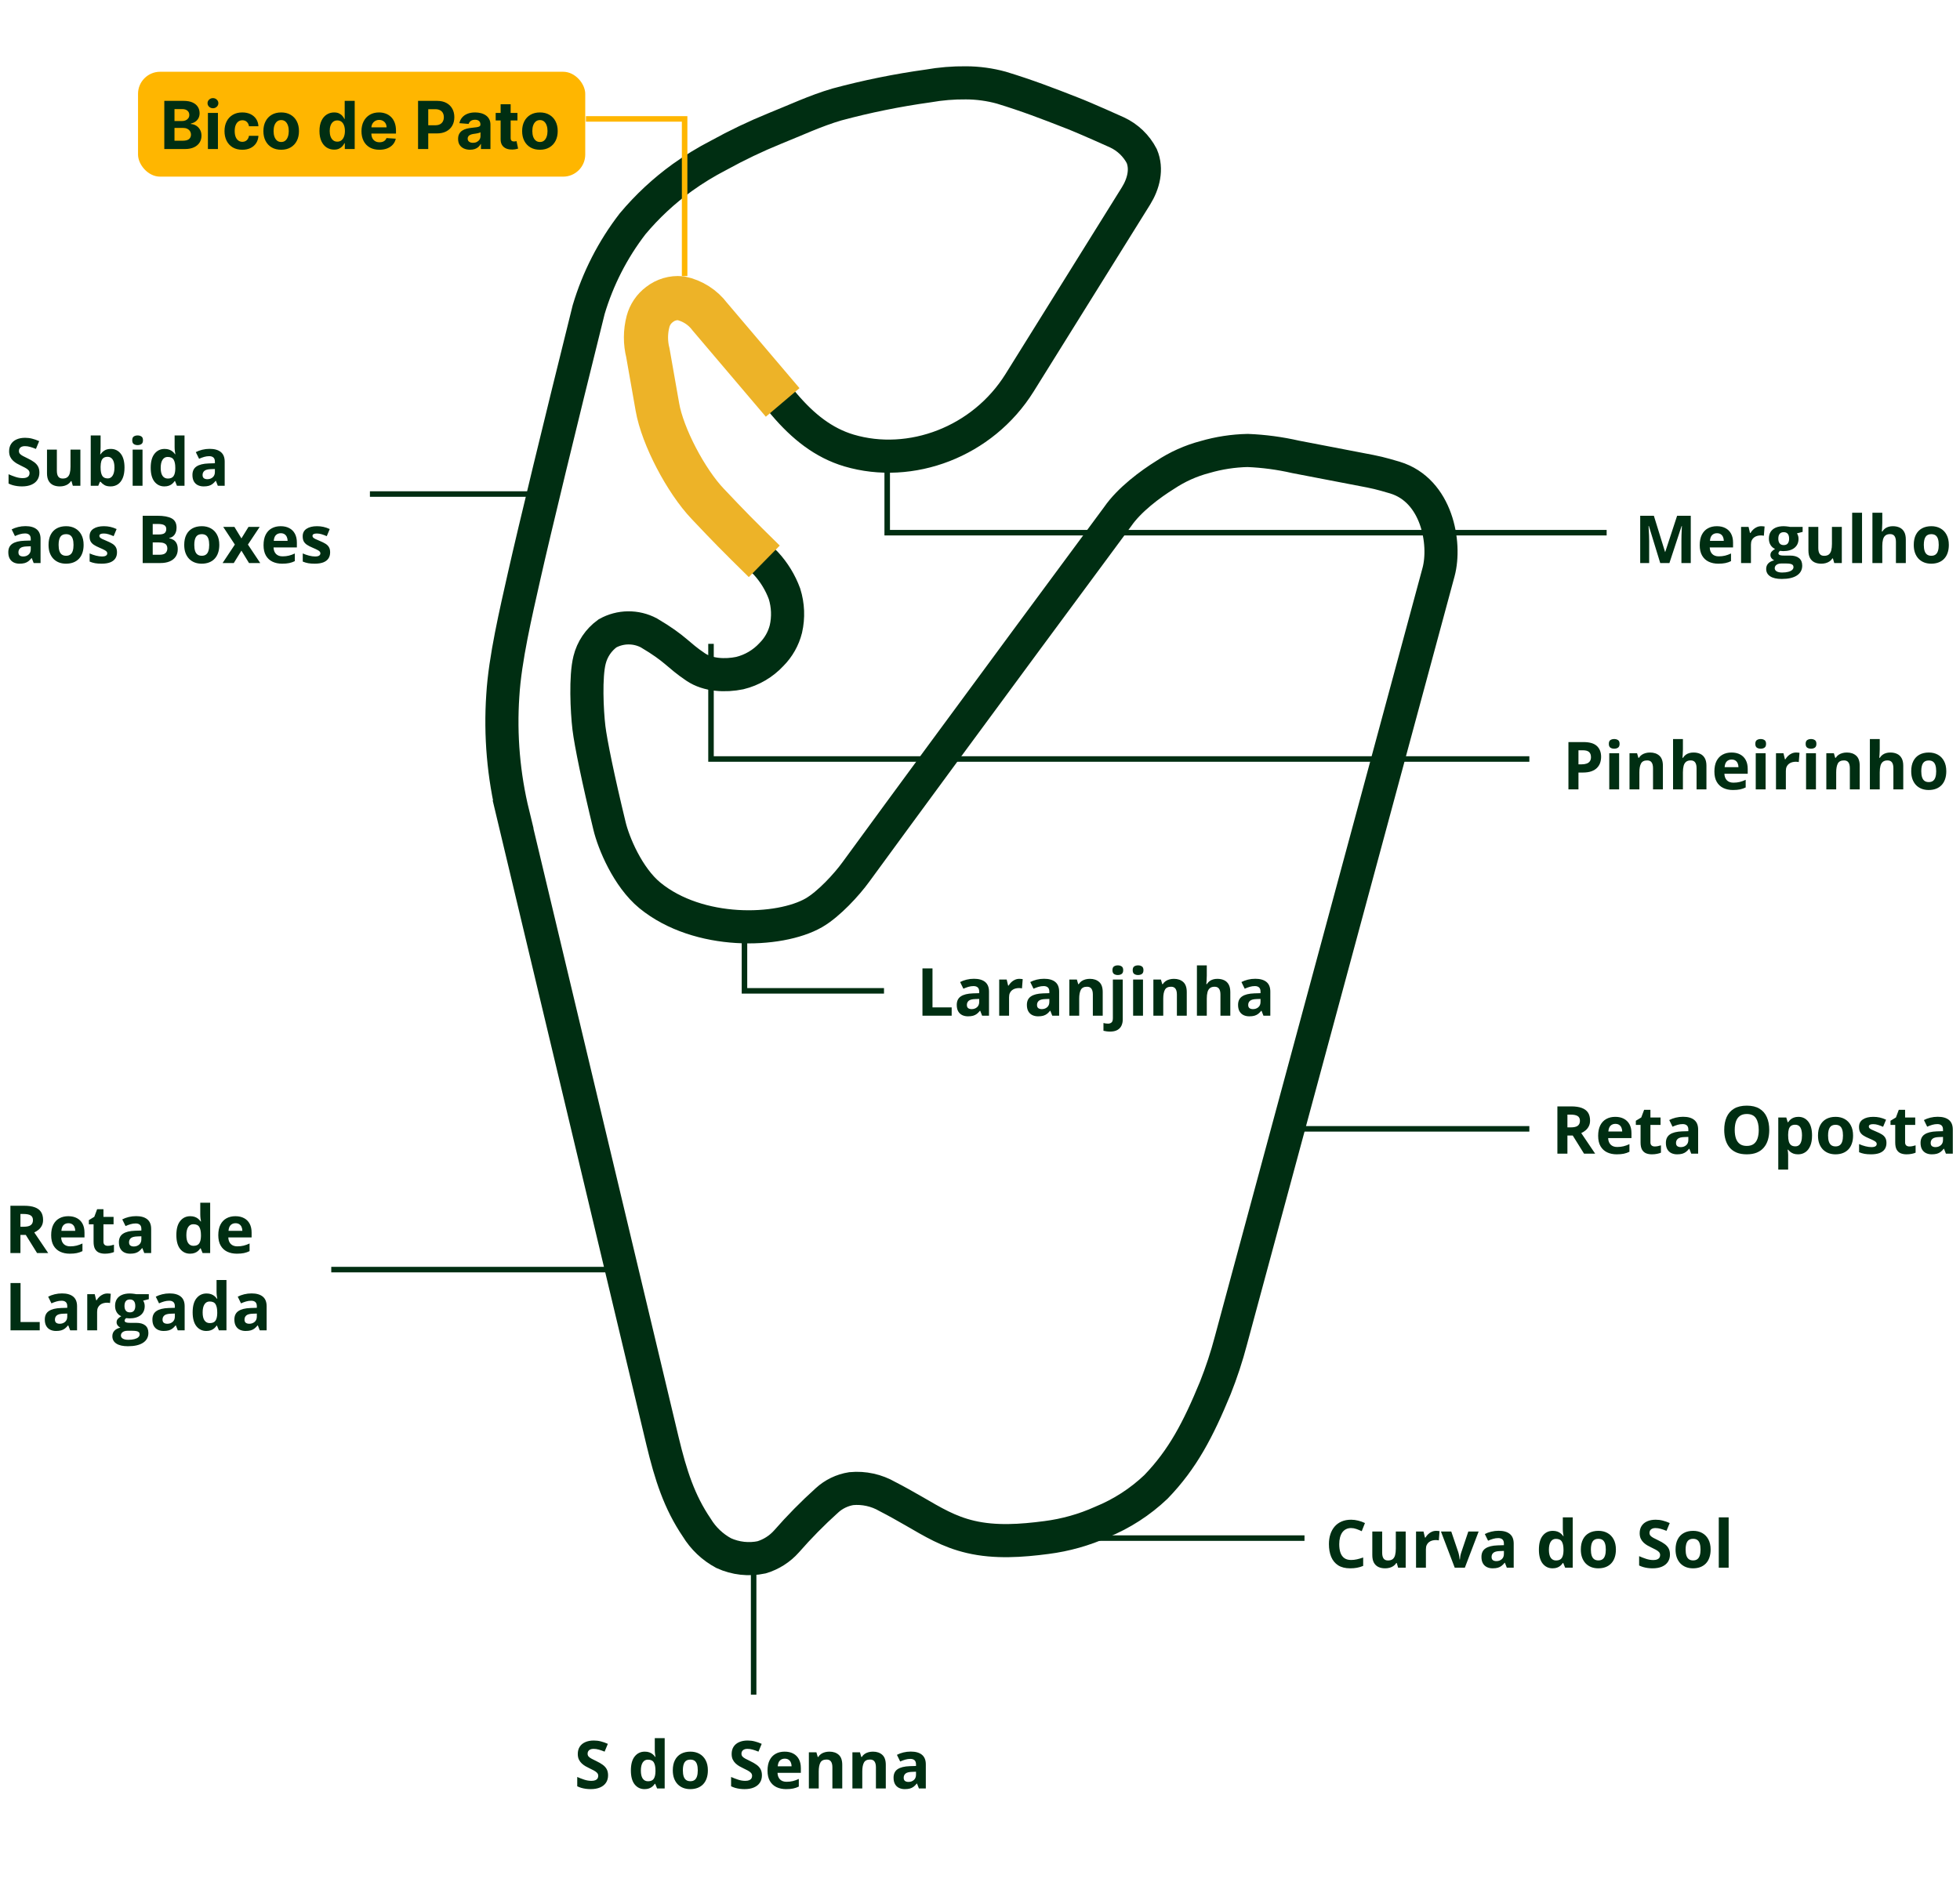 <svg width="355" height="341" viewBox="0 0 355 341" fill="none" xmlns="http://www.w3.org/2000/svg">
<path d="M92.923 147.537L119.987 261.016C121.487 267.253 123.035 272.079 126.195 276.735C127.381 278.686 129.067 280.284 131.078 281.363C133.224 282.343 135.627 282.61 137.935 282.125C139.678 281.601 141.241 280.604 142.451 279.246C144.738 276.629 147.179 274.151 149.761 271.824C150.994 270.687 152.536 269.941 154.192 269.679C156.471 269.468 158.759 269.971 160.739 271.118C162.402 271.972 163.856 272.794 165.462 273.718C168.947 275.726 171.795 277.49 175.81 278.426C180.269 279.47 185.01 279.132 189.525 278.539C192.986 278.098 196.362 277.147 199.545 275.717C203.185 274.23 206.515 272.076 209.365 269.367C214.219 264.344 217.013 258.982 220.118 251.446C221.232 248.646 222.175 245.781 222.941 242.867L260.559 103.622C261.942 98.457 260.277 88.834 252.659 86.522C252.066 86.353 250.091 85.732 248.172 85.365L234.654 82.765C231.808 82.113 228.908 81.726 225.99 81.608C223.372 81.663 220.772 82.061 218.257 82.793C215.686 83.467 213.244 84.564 211.032 86.038C208.351 87.703 204.541 90.525 202.425 93.601C202.425 93.601 173.978 132.011 155.013 157.974C153.376 160.232 150.131 163.788 147.393 165.368C141.128 168.952 126.538 169.432 117.704 162.207C113.697 158.907 111.128 152.696 110.395 149.62C108.334 141.125 107.009 134.634 106.67 131.869C106.303 128.769 106.02 122.584 106.782 119.569C107.258 117.627 108.408 115.916 110.027 114.743C111.172 114.103 112.459 113.76 113.77 113.746C115.081 113.731 116.375 114.044 117.534 114.658C122.501 117.593 122.672 118.609 126.002 120.838C128.231 122.338 131.363 122.475 133.987 121.938C136.197 121.399 138.2 120.221 139.744 118.551C141.008 117.279 141.907 115.69 142.344 113.951C142.825 111.84 142.737 109.639 142.09 107.573C141.341 105.538 140.2 103.669 138.732 102.073C133.906 97.332 132.381 95.78 128.487 91.659C124.564 87.539 120.303 79.467 119.372 74.105L117.65 64.312C117.18 62.44 117.189 60.479 117.678 58.612C118.008 57.381 118.744 56.297 119.766 55.536C120.855 54.684 122.228 54.281 123.605 54.407C125.714 54.846 127.591 56.04 128.881 57.765L142.061 73.287C145.447 77.266 149.145 80.23 153.774 81.612C164.921 84.912 177.959 80.112 184.673 69.336L205.754 35.498C207.137 33.269 207.786 30.616 206.798 28.273C205.816 26.388 204.238 24.88 202.311 23.983C202.311 23.983 196.639 21.415 194.07 20.427C189.752 18.734 185.999 17.294 181.37 15.883C179.283 15.31 177.129 15.015 174.964 15.008C172.666 14.984 170.37 15.173 168.107 15.572C162.529 16.346 157.006 17.467 151.568 18.93C147.702 20.059 144.006 21.809 140.337 23.276C136.858 24.693 133.465 26.314 130.176 28.13C127.881 29.313 125.675 30.662 123.576 32.166C120.241 34.577 117.218 37.392 114.576 40.548C110.991 45.198 108.293 50.47 106.618 56.098C101.482 76.728 96.797 96.088 94.934 104.357C93.467 110.904 91.463 119.343 91.069 126.003C90.58 133.234 91.209 140.496 92.931 147.536L92.923 147.537Z" stroke="#002E12" stroke-width="6" stroke-miterlimit="10"/>
<path d="M244.717 276.822C244.369 276.822 244.061 276.891 243.791 277.027C243.525 277.16 243.301 277.354 243.117 277.607C242.938 277.861 242.801 278.168 242.707 278.527C242.613 278.887 242.566 279.291 242.566 279.74C242.566 280.346 242.641 280.863 242.789 281.293C242.941 281.719 243.176 282.045 243.492 282.271C243.809 282.494 244.217 282.605 244.717 282.605C245.064 282.605 245.412 282.566 245.76 282.488C246.111 282.41 246.492 282.299 246.902 282.154V283.678C246.523 283.834 246.15 283.945 245.783 284.012C245.416 284.082 245.004 284.117 244.547 284.117C243.664 284.117 242.938 283.936 242.367 283.572C241.801 283.205 241.381 282.693 241.107 282.037C240.834 281.377 240.697 280.607 240.697 279.729C240.697 279.08 240.785 278.486 240.961 277.947C241.137 277.408 241.395 276.941 241.734 276.547C242.074 276.152 242.494 275.848 242.994 275.633C243.494 275.418 244.068 275.311 244.717 275.311C245.143 275.311 245.568 275.365 245.994 275.475C246.424 275.58 246.834 275.727 247.225 275.914L246.639 277.391C246.318 277.238 245.996 277.105 245.672 276.992C245.348 276.879 245.029 276.822 244.717 276.822ZM254.602 277.449V284H253.23L252.99 283.162H252.896C252.756 283.385 252.58 283.566 252.369 283.707C252.158 283.848 251.926 283.951 251.672 284.018C251.418 284.084 251.154 284.117 250.881 284.117C250.412 284.117 250.004 284.035 249.656 283.871C249.309 283.703 249.037 283.443 248.842 283.092C248.65 282.74 248.555 282.283 248.555 281.721V277.449H250.342V281.275C250.342 281.744 250.426 282.098 250.594 282.336C250.762 282.574 251.029 282.693 251.396 282.693C251.76 282.693 252.045 282.611 252.252 282.447C252.459 282.279 252.604 282.035 252.686 281.715C252.771 281.391 252.814 280.996 252.814 280.531V277.449H254.602ZM260.133 277.326C260.223 277.326 260.326 277.332 260.443 277.344C260.564 277.352 260.662 277.363 260.736 277.379L260.602 279.055C260.543 279.035 260.459 279.021 260.35 279.014C260.244 279.002 260.152 278.996 260.074 278.996C259.844 278.996 259.619 279.025 259.4 279.084C259.186 279.143 258.992 279.238 258.82 279.371C258.648 279.5 258.512 279.672 258.41 279.887C258.312 280.098 258.264 280.357 258.264 280.666V284H256.477V277.449H257.83L258.094 278.551H258.182C258.311 278.328 258.471 278.125 258.662 277.941C258.857 277.754 259.078 277.605 259.324 277.496C259.574 277.383 259.844 277.326 260.133 277.326ZM263.484 284L260.988 277.449H262.857L264.123 281.182C264.193 281.4 264.248 281.631 264.287 281.873C264.33 282.115 264.359 282.332 264.375 282.523H264.422C264.434 282.316 264.461 282.096 264.504 281.861C264.551 281.627 264.611 281.4 264.686 281.182L265.945 277.449H267.814L265.318 284H263.484ZM271.441 277.314C272.32 277.314 272.994 277.506 273.463 277.889C273.932 278.271 274.166 278.854 274.166 279.635V284H272.918L272.572 283.109H272.525C272.338 283.344 272.146 283.535 271.951 283.684C271.756 283.832 271.531 283.941 271.277 284.012C271.023 284.082 270.715 284.117 270.352 284.117C269.965 284.117 269.617 284.043 269.309 283.895C269.004 283.746 268.764 283.52 268.588 283.215C268.412 282.906 268.324 282.516 268.324 282.043C268.324 281.348 268.568 280.836 269.057 280.508C269.545 280.176 270.277 279.992 271.254 279.957L272.391 279.922V279.635C272.391 279.291 272.301 279.039 272.121 278.879C271.941 278.719 271.691 278.639 271.371 278.639C271.055 278.639 270.744 278.684 270.439 278.773C270.135 278.863 269.83 278.977 269.525 279.113L268.934 277.906C269.281 277.723 269.67 277.578 270.1 277.473C270.533 277.367 270.98 277.314 271.441 277.314ZM272.391 280.965L271.699 280.988C271.121 281.004 270.719 281.107 270.492 281.299C270.27 281.49 270.158 281.742 270.158 282.055C270.158 282.328 270.238 282.523 270.398 282.641C270.559 282.754 270.768 282.811 271.025 282.811C271.408 282.811 271.73 282.697 271.992 282.471C272.258 282.244 272.391 281.922 272.391 281.504V280.965ZM281.203 284.117C280.473 284.117 279.877 283.832 279.416 283.262C278.959 282.688 278.73 281.846 278.73 280.736C278.73 279.615 278.963 278.768 279.428 278.193C279.893 277.615 280.5 277.326 281.25 277.326C281.562 277.326 281.838 277.369 282.076 277.455C282.314 277.541 282.52 277.656 282.691 277.801C282.867 277.945 283.016 278.107 283.137 278.287H283.195C283.172 278.162 283.143 277.979 283.107 277.736C283.076 277.49 283.061 277.238 283.061 276.98V274.883H284.854V284H283.482L283.137 283.15H283.061C282.947 283.33 282.805 283.494 282.633 283.643C282.465 283.787 282.264 283.902 282.029 283.988C281.795 284.074 281.52 284.117 281.203 284.117ZM281.83 282.693C282.318 282.693 282.662 282.549 282.861 282.26C283.064 281.967 283.172 281.527 283.184 280.941V280.748C283.184 280.111 283.086 279.625 282.891 279.289C282.695 278.949 282.332 278.779 281.801 278.779C281.406 278.779 281.098 278.949 280.875 279.289C280.652 279.629 280.541 280.119 280.541 280.76C280.541 281.4 280.652 281.883 280.875 282.207C281.102 282.531 281.42 282.693 281.83 282.693ZM292.676 280.713C292.676 281.26 292.602 281.744 292.453 282.166C292.309 282.588 292.096 282.945 291.814 283.238C291.537 283.527 291.201 283.746 290.807 283.895C290.416 284.043 289.975 284.117 289.482 284.117C289.021 284.117 288.598 284.043 288.211 283.895C287.828 283.746 287.494 283.527 287.209 283.238C286.928 282.945 286.709 282.588 286.553 282.166C286.4 281.744 286.324 281.26 286.324 280.713C286.324 279.986 286.453 279.371 286.711 278.867C286.969 278.363 287.336 277.98 287.812 277.719C288.289 277.457 288.857 277.326 289.518 277.326C290.131 277.326 290.674 277.457 291.146 277.719C291.623 277.98 291.996 278.363 292.266 278.867C292.539 279.371 292.676 279.986 292.676 280.713ZM288.146 280.713C288.146 281.143 288.193 281.504 288.287 281.797C288.381 282.09 288.527 282.311 288.727 282.459C288.926 282.607 289.186 282.682 289.506 282.682C289.822 282.682 290.078 282.607 290.273 282.459C290.473 282.311 290.617 282.09 290.707 281.797C290.801 281.504 290.848 281.143 290.848 280.713C290.848 280.279 290.801 279.92 290.707 279.635C290.617 279.346 290.473 279.129 290.273 278.984C290.074 278.84 289.814 278.768 289.494 278.768C289.021 278.768 288.678 278.93 288.463 279.254C288.252 279.578 288.146 280.064 288.146 280.713ZM302.467 281.621C302.467 282.129 302.344 282.57 302.098 282.945C301.852 283.32 301.492 283.609 301.02 283.812C300.551 284.016 299.98 284.117 299.309 284.117C299.012 284.117 298.721 284.098 298.436 284.059C298.154 284.02 297.883 283.963 297.621 283.889C297.363 283.811 297.117 283.715 296.883 283.602V281.914C297.289 282.094 297.711 282.256 298.148 282.4C298.586 282.545 299.02 282.617 299.449 282.617C299.746 282.617 299.984 282.578 300.164 282.5C300.348 282.422 300.48 282.314 300.562 282.178C300.645 282.041 300.686 281.885 300.686 281.709C300.686 281.494 300.613 281.311 300.469 281.158C300.324 281.006 300.125 280.863 299.871 280.73C299.621 280.598 299.338 280.455 299.021 280.303C298.822 280.209 298.605 280.096 298.371 279.963C298.137 279.826 297.914 279.66 297.703 279.465C297.492 279.27 297.318 279.033 297.182 278.756C297.049 278.475 296.982 278.139 296.982 277.748C296.982 277.236 297.1 276.799 297.334 276.436C297.568 276.072 297.902 275.795 298.336 275.604C298.773 275.408 299.289 275.311 299.883 275.311C300.328 275.311 300.752 275.363 301.154 275.469C301.561 275.57 301.984 275.719 302.426 275.914L301.84 277.326C301.445 277.166 301.092 277.043 300.779 276.957C300.467 276.867 300.148 276.822 299.824 276.822C299.598 276.822 299.404 276.859 299.244 276.934C299.084 277.004 298.963 277.105 298.881 277.238C298.799 277.367 298.758 277.518 298.758 277.689C298.758 277.893 298.816 278.064 298.934 278.205C299.055 278.342 299.234 278.475 299.473 278.604C299.715 278.732 300.016 278.883 300.375 279.055C300.812 279.262 301.186 279.479 301.494 279.705C301.807 279.928 302.047 280.191 302.215 280.496C302.383 280.797 302.467 281.172 302.467 281.621ZM309.832 280.713C309.832 281.26 309.758 281.744 309.609 282.166C309.465 282.588 309.252 282.945 308.971 283.238C308.693 283.527 308.357 283.746 307.963 283.895C307.572 284.043 307.131 284.117 306.639 284.117C306.178 284.117 305.754 284.043 305.367 283.895C304.984 283.746 304.65 283.527 304.365 283.238C304.084 282.945 303.865 282.588 303.709 282.166C303.557 281.744 303.48 281.26 303.48 280.713C303.48 279.986 303.609 279.371 303.867 278.867C304.125 278.363 304.492 277.98 304.969 277.719C305.445 277.457 306.014 277.326 306.674 277.326C307.287 277.326 307.83 277.457 308.303 277.719C308.779 277.98 309.152 278.363 309.422 278.867C309.695 279.371 309.832 279.986 309.832 280.713ZM305.303 280.713C305.303 281.143 305.35 281.504 305.443 281.797C305.537 282.09 305.684 282.311 305.883 282.459C306.082 282.607 306.342 282.682 306.662 282.682C306.979 282.682 307.234 282.607 307.43 282.459C307.629 282.311 307.773 282.09 307.863 281.797C307.957 281.504 308.004 281.143 308.004 280.713C308.004 280.279 307.957 279.92 307.863 279.635C307.773 279.346 307.629 279.129 307.43 278.984C307.23 278.84 306.971 278.768 306.65 278.768C306.178 278.768 305.834 278.93 305.619 279.254C305.408 279.578 305.303 280.064 305.303 280.713ZM313.096 284H311.309V274.883H313.096V284Z" fill="#002E12"/>
<path d="M284.574 200.434C285.352 200.434 285.992 200.527 286.496 200.715C287.004 200.902 287.381 201.186 287.627 201.564C287.873 201.943 287.996 202.422 287.996 203C287.996 203.391 287.922 203.732 287.773 204.025C287.625 204.318 287.43 204.566 287.188 204.77C286.945 204.973 286.684 205.139 286.402 205.268L288.922 209H286.906L284.861 205.713H283.895V209H282.078V200.434H284.574ZM284.445 201.922H283.895V204.236H284.48C285.082 204.236 285.512 204.137 285.77 203.938C286.031 203.734 286.162 203.438 286.162 203.047C286.162 202.641 286.021 202.352 285.74 202.18C285.463 202.008 285.031 201.922 284.445 201.922ZM292.561 202.326C293.166 202.326 293.688 202.443 294.125 202.678C294.562 202.908 294.9 203.244 295.139 203.686C295.377 204.127 295.496 204.666 295.496 205.303V206.17H291.271C291.291 206.674 291.441 207.07 291.723 207.359C292.008 207.645 292.402 207.787 292.906 207.787C293.324 207.787 293.707 207.744 294.055 207.658C294.402 207.572 294.76 207.443 295.127 207.271V208.654C294.803 208.814 294.463 208.932 294.107 209.006C293.756 209.08 293.328 209.117 292.824 209.117C292.168 209.117 291.586 208.996 291.078 208.754C290.574 208.512 290.178 208.143 289.889 207.646C289.604 207.15 289.461 206.525 289.461 205.771C289.461 205.006 289.59 204.369 289.848 203.861C290.109 203.35 290.473 202.967 290.938 202.713C291.402 202.455 291.943 202.326 292.561 202.326ZM292.572 203.598C292.225 203.598 291.936 203.709 291.705 203.932C291.479 204.154 291.348 204.504 291.312 204.98H293.82C293.816 204.715 293.768 204.479 293.674 204.271C293.584 204.064 293.447 203.9 293.264 203.779C293.084 203.658 292.854 203.598 292.572 203.598ZM299.709 207.693C299.904 207.693 300.094 207.674 300.277 207.635C300.465 207.596 300.65 207.547 300.834 207.488V208.818C300.643 208.904 300.404 208.975 300.119 209.029C299.838 209.088 299.529 209.117 299.193 209.117C298.803 209.117 298.451 209.055 298.139 208.93C297.83 208.801 297.586 208.58 297.406 208.268C297.23 207.951 297.143 207.512 297.143 206.949V203.791H296.287V203.035L297.271 202.438L297.787 201.055H298.93V202.449H300.764V203.791H298.93V206.949C298.93 207.199 299 207.387 299.141 207.512C299.285 207.633 299.475 207.693 299.709 207.693ZM304.848 202.314C305.727 202.314 306.4 202.506 306.869 202.889C307.338 203.271 307.572 203.854 307.572 204.635V209H306.324L305.979 208.109H305.932C305.744 208.344 305.553 208.535 305.357 208.684C305.162 208.832 304.938 208.941 304.684 209.012C304.43 209.082 304.121 209.117 303.758 209.117C303.371 209.117 303.023 209.043 302.715 208.895C302.41 208.746 302.17 208.52 301.994 208.215C301.818 207.906 301.73 207.516 301.73 207.043C301.73 206.348 301.975 205.836 302.463 205.508C302.951 205.176 303.684 204.992 304.66 204.957L305.797 204.922V204.635C305.797 204.291 305.707 204.039 305.527 203.879C305.348 203.719 305.098 203.639 304.777 203.639C304.461 203.639 304.15 203.684 303.846 203.773C303.541 203.863 303.236 203.977 302.932 204.113L302.34 202.906C302.688 202.723 303.076 202.578 303.506 202.473C303.939 202.367 304.387 202.314 304.848 202.314ZM305.797 205.965L305.105 205.988C304.527 206.004 304.125 206.107 303.898 206.299C303.676 206.49 303.564 206.742 303.564 207.055C303.564 207.328 303.645 207.523 303.805 207.641C303.965 207.754 304.174 207.811 304.432 207.811C304.814 207.811 305.137 207.697 305.398 207.471C305.664 207.244 305.797 206.922 305.797 206.504V205.965ZM320.451 204.705C320.451 205.365 320.369 205.967 320.205 206.51C320.041 207.049 319.791 207.514 319.455 207.904C319.123 208.295 318.701 208.596 318.189 208.807C317.678 209.014 317.072 209.117 316.373 209.117C315.674 209.117 315.068 209.014 314.557 208.807C314.045 208.596 313.621 208.295 313.285 207.904C312.953 207.514 312.705 207.047 312.541 206.504C312.377 205.961 312.295 205.357 312.295 204.693C312.295 203.807 312.439 203.035 312.729 202.379C313.021 201.719 313.471 201.207 314.076 200.844C314.682 200.48 315.451 200.299 316.385 200.299C317.314 200.299 318.078 200.48 318.676 200.844C319.277 201.207 319.723 201.719 320.012 202.379C320.305 203.039 320.451 203.814 320.451 204.705ZM314.199 204.705C314.199 205.303 314.273 205.818 314.422 206.252C314.574 206.682 314.811 207.014 315.131 207.248C315.451 207.479 315.865 207.594 316.373 207.594C316.889 207.594 317.307 207.479 317.627 207.248C317.947 207.014 318.18 206.682 318.324 206.252C318.473 205.818 318.547 205.303 318.547 204.705C318.547 203.807 318.379 203.1 318.043 202.584C317.707 202.068 317.154 201.811 316.385 201.811C315.873 201.811 315.455 201.928 315.131 202.162C314.811 202.393 314.574 202.725 314.422 203.158C314.273 203.588 314.199 204.104 314.199 204.705ZM325.73 202.326C326.469 202.326 327.064 202.613 327.518 203.188C327.975 203.762 328.203 204.604 328.203 205.713C328.203 206.455 328.096 207.08 327.881 207.588C327.666 208.092 327.369 208.473 326.99 208.73C326.611 208.988 326.176 209.117 325.684 209.117C325.367 209.117 325.096 209.078 324.869 209C324.643 208.918 324.449 208.814 324.289 208.689C324.129 208.561 323.99 208.424 323.873 208.279H323.779C323.811 208.436 323.834 208.596 323.85 208.76C323.865 208.924 323.873 209.084 323.873 209.24V211.883H322.086V202.449H323.539L323.791 203.299H323.873C323.99 203.123 324.133 202.961 324.301 202.812C324.469 202.664 324.67 202.547 324.904 202.461C325.143 202.371 325.418 202.326 325.73 202.326ZM325.156 203.756C324.844 203.756 324.596 203.82 324.412 203.949C324.229 204.078 324.094 204.271 324.008 204.529C323.926 204.787 323.881 205.113 323.873 205.508V205.701C323.873 206.123 323.912 206.48 323.99 206.773C324.072 207.066 324.207 207.289 324.395 207.441C324.586 207.594 324.848 207.67 325.18 207.67C325.453 207.67 325.678 207.594 325.854 207.441C326.029 207.289 326.16 207.066 326.246 206.773C326.336 206.477 326.381 206.115 326.381 205.689C326.381 205.049 326.281 204.566 326.082 204.242C325.883 203.918 325.574 203.756 325.156 203.756ZM335.633 205.713C335.633 206.26 335.559 206.744 335.41 207.166C335.266 207.588 335.053 207.945 334.771 208.238C334.494 208.527 334.158 208.746 333.764 208.895C333.373 209.043 332.932 209.117 332.439 209.117C331.979 209.117 331.555 209.043 331.168 208.895C330.785 208.746 330.451 208.527 330.166 208.238C329.885 207.945 329.666 207.588 329.51 207.166C329.357 206.744 329.281 206.26 329.281 205.713C329.281 204.986 329.41 204.371 329.668 203.867C329.926 203.363 330.293 202.98 330.77 202.719C331.246 202.457 331.814 202.326 332.475 202.326C333.088 202.326 333.631 202.457 334.104 202.719C334.58 202.98 334.953 203.363 335.223 203.867C335.496 204.371 335.633 204.986 335.633 205.713ZM331.104 205.713C331.104 206.143 331.15 206.504 331.244 206.797C331.338 207.09 331.484 207.311 331.684 207.459C331.883 207.607 332.143 207.682 332.463 207.682C332.779 207.682 333.035 207.607 333.23 207.459C333.43 207.311 333.574 207.09 333.664 206.797C333.758 206.504 333.805 206.143 333.805 205.713C333.805 205.279 333.758 204.92 333.664 204.635C333.574 204.346 333.43 204.129 333.23 203.984C333.031 203.84 332.771 203.768 332.451 203.768C331.979 203.768 331.635 203.93 331.42 204.254C331.209 204.578 331.104 205.064 331.104 205.713ZM341.68 207.055C341.68 207.5 341.574 207.877 341.363 208.186C341.156 208.49 340.846 208.723 340.432 208.883C340.018 209.039 339.502 209.117 338.885 209.117C338.428 209.117 338.035 209.088 337.707 209.029C337.383 208.971 337.055 208.873 336.723 208.736V207.26C337.078 207.42 337.459 207.553 337.865 207.658C338.275 207.76 338.635 207.811 338.943 207.811C339.291 207.811 339.539 207.76 339.688 207.658C339.84 207.553 339.916 207.416 339.916 207.248C339.916 207.139 339.885 207.041 339.822 206.955C339.764 206.865 339.635 206.766 339.436 206.656C339.236 206.543 338.924 206.396 338.498 206.217C338.088 206.045 337.75 205.871 337.484 205.695C337.223 205.52 337.027 205.312 336.898 205.074C336.773 204.832 336.711 204.525 336.711 204.154C336.711 203.549 336.945 203.094 337.414 202.789C337.887 202.48 338.518 202.326 339.307 202.326C339.713 202.326 340.1 202.367 340.467 202.449C340.838 202.531 341.219 202.662 341.609 202.842L341.07 204.131C340.746 203.99 340.439 203.875 340.15 203.785C339.865 203.695 339.574 203.65 339.277 203.65C339.016 203.65 338.818 203.686 338.686 203.756C338.553 203.826 338.486 203.934 338.486 204.078C338.486 204.184 338.52 204.277 338.586 204.359C338.656 204.441 338.789 204.533 338.984 204.635C339.184 204.732 339.475 204.859 339.857 205.016C340.229 205.168 340.551 205.328 340.824 205.496C341.098 205.66 341.309 205.865 341.457 206.111C341.605 206.354 341.68 206.668 341.68 207.055ZM345.834 207.693C346.029 207.693 346.219 207.674 346.402 207.635C346.59 207.596 346.775 207.547 346.959 207.488V208.818C346.768 208.904 346.529 208.975 346.244 209.029C345.963 209.088 345.654 209.117 345.318 209.117C344.928 209.117 344.576 209.055 344.264 208.93C343.955 208.801 343.711 208.58 343.531 208.268C343.355 207.951 343.268 207.512 343.268 206.949V203.791H342.412V203.035L343.396 202.438L343.912 201.055H345.055V202.449H346.889V203.791H345.055V206.949C345.055 207.199 345.125 207.387 345.266 207.512C345.41 207.633 345.6 207.693 345.834 207.693ZM350.973 202.314C351.852 202.314 352.525 202.506 352.994 202.889C353.463 203.271 353.697 203.854 353.697 204.635V209H352.449L352.104 208.109H352.057C351.869 208.344 351.678 208.535 351.482 208.684C351.287 208.832 351.062 208.941 350.809 209.012C350.555 209.082 350.246 209.117 349.883 209.117C349.496 209.117 349.148 209.043 348.84 208.895C348.535 208.746 348.295 208.52 348.119 208.215C347.943 207.906 347.855 207.516 347.855 207.043C347.855 206.348 348.1 205.836 348.588 205.508C349.076 205.176 349.809 204.992 350.785 204.957L351.922 204.922V204.635C351.922 204.291 351.832 204.039 351.652 203.879C351.473 203.719 351.223 203.639 350.902 203.639C350.586 203.639 350.275 203.684 349.971 203.773C349.666 203.863 349.361 203.977 349.057 204.113L348.465 202.906C348.812 202.723 349.201 202.578 349.631 202.473C350.064 202.367 350.512 202.314 350.973 202.314ZM351.922 205.965L351.23 205.988C350.652 206.004 350.25 206.107 350.023 206.299C349.801 206.49 349.689 206.742 349.689 207.055C349.689 207.328 349.77 207.523 349.93 207.641C350.09 207.754 350.299 207.811 350.557 207.811C350.939 207.811 351.262 207.697 351.523 207.471C351.789 207.244 351.922 206.922 351.922 206.504V205.965Z" fill="#002E12"/>
<path d="M167.078 184V175.434H168.895V182.5H172.369V184H167.078ZM176.406 177.314C177.285 177.314 177.959 177.506 178.428 177.889C178.896 178.271 179.131 178.854 179.131 179.635V184H177.883L177.537 183.109H177.49C177.303 183.344 177.111 183.535 176.916 183.684C176.721 183.832 176.496 183.941 176.242 184.012C175.988 184.082 175.68 184.117 175.316 184.117C174.93 184.117 174.582 184.043 174.273 183.895C173.969 183.746 173.729 183.52 173.553 183.215C173.377 182.906 173.289 182.516 173.289 182.043C173.289 181.348 173.533 180.836 174.021 180.508C174.51 180.176 175.242 179.992 176.219 179.957L177.355 179.922V179.635C177.355 179.291 177.266 179.039 177.086 178.879C176.906 178.719 176.656 178.639 176.336 178.639C176.02 178.639 175.709 178.684 175.404 178.773C175.1 178.863 174.795 178.977 174.49 179.113L173.898 177.906C174.246 177.723 174.635 177.578 175.064 177.473C175.498 177.367 175.945 177.314 176.406 177.314ZM177.355 180.965L176.664 180.988C176.086 181.004 175.684 181.107 175.457 181.299C175.234 181.49 175.123 181.742 175.123 182.055C175.123 182.328 175.203 182.523 175.363 182.641C175.523 182.754 175.732 182.811 175.99 182.811C176.373 182.811 176.695 182.697 176.957 182.471C177.223 182.244 177.355 181.922 177.355 181.504V180.965ZM184.633 177.326C184.723 177.326 184.826 177.332 184.943 177.344C185.064 177.352 185.162 177.363 185.236 177.379L185.102 179.055C185.043 179.035 184.959 179.021 184.85 179.014C184.744 179.002 184.652 178.996 184.574 178.996C184.344 178.996 184.119 179.025 183.9 179.084C183.686 179.143 183.492 179.238 183.32 179.371C183.148 179.5 183.012 179.672 182.91 179.887C182.812 180.098 182.764 180.357 182.764 180.666V184H180.977V177.449H182.33L182.594 178.551H182.682C182.811 178.328 182.971 178.125 183.162 177.941C183.357 177.754 183.578 177.605 183.824 177.496C184.074 177.383 184.344 177.326 184.633 177.326ZM189.109 177.314C189.988 177.314 190.662 177.506 191.131 177.889C191.6 178.271 191.834 178.854 191.834 179.635V184H190.586L190.24 183.109H190.193C190.006 183.344 189.814 183.535 189.619 183.684C189.424 183.832 189.199 183.941 188.945 184.012C188.691 184.082 188.383 184.117 188.02 184.117C187.633 184.117 187.285 184.043 186.977 183.895C186.672 183.746 186.432 183.52 186.256 183.215C186.08 182.906 185.992 182.516 185.992 182.043C185.992 181.348 186.236 180.836 186.725 180.508C187.213 180.176 187.945 179.992 188.922 179.957L190.059 179.922V179.635C190.059 179.291 189.969 179.039 189.789 178.879C189.609 178.719 189.359 178.639 189.039 178.639C188.723 178.639 188.412 178.684 188.107 178.773C187.803 178.863 187.498 178.977 187.193 179.113L186.602 177.906C186.949 177.723 187.338 177.578 187.768 177.473C188.201 177.367 188.648 177.314 189.109 177.314ZM190.059 180.965L189.367 180.988C188.789 181.004 188.387 181.107 188.16 181.299C187.938 181.49 187.826 181.742 187.826 182.055C187.826 182.328 187.906 182.523 188.066 182.641C188.227 182.754 188.436 182.811 188.693 182.811C189.076 182.811 189.398 182.697 189.66 182.471C189.926 182.244 190.059 181.922 190.059 181.504V180.965ZM197.4 177.326C198.1 177.326 198.662 177.518 199.088 177.9C199.514 178.279 199.727 178.889 199.727 179.729V184H197.939V180.174C197.939 179.705 197.854 179.352 197.682 179.113C197.514 178.875 197.248 178.756 196.885 178.756C196.338 178.756 195.965 178.941 195.766 179.312C195.566 179.684 195.467 180.219 195.467 180.918V184H193.68V177.449H195.045L195.285 178.287H195.385C195.525 178.061 195.699 177.877 195.906 177.736C196.117 177.596 196.35 177.492 196.604 177.426C196.861 177.359 197.127 177.326 197.4 177.326ZM201.039 186.883C200.836 186.883 200.625 186.867 200.406 186.836C200.188 186.809 200.006 186.775 199.861 186.736V185.33C200.006 185.369 200.143 185.396 200.271 185.412C200.396 185.432 200.539 185.441 200.699 185.441C200.941 185.441 201.146 185.373 201.314 185.236C201.482 185.104 201.566 184.84 201.566 184.445V177.449H203.354V184.709C203.354 185.107 203.277 185.471 203.125 185.799C202.973 186.131 202.727 186.395 202.387 186.59C202.047 186.785 201.598 186.883 201.039 186.883ZM201.49 175.756C201.49 175.42 201.584 175.191 201.771 175.07C201.963 174.945 202.193 174.883 202.463 174.883C202.729 174.883 202.957 174.945 203.148 175.07C203.34 175.191 203.436 175.42 203.436 175.756C203.436 176.088 203.34 176.318 203.148 176.447C202.957 176.572 202.729 176.635 202.463 176.635C202.193 176.635 201.963 176.572 201.771 176.447C201.584 176.318 201.49 176.088 201.49 175.756ZM207.021 177.449V184H205.234V177.449H207.021ZM206.131 174.883C206.396 174.883 206.625 174.945 206.816 175.07C207.008 175.191 207.104 175.42 207.104 175.756C207.104 176.088 207.008 176.318 206.816 176.447C206.625 176.572 206.396 176.635 206.131 176.635C205.861 176.635 205.631 176.572 205.439 176.447C205.252 176.318 205.158 176.088 205.158 175.756C205.158 175.42 205.252 175.191 205.439 175.07C205.631 174.945 205.861 174.883 206.131 174.883ZM212.623 177.326C213.322 177.326 213.885 177.518 214.311 177.9C214.736 178.279 214.949 178.889 214.949 179.729V184H213.162V180.174C213.162 179.705 213.076 179.352 212.904 179.113C212.736 178.875 212.471 178.756 212.107 178.756C211.561 178.756 211.188 178.941 210.988 179.312C210.789 179.684 210.689 180.219 210.689 180.918V184H208.902V177.449H210.268L210.508 178.287H210.607C210.748 178.061 210.922 177.877 211.129 177.736C211.34 177.596 211.572 177.492 211.826 177.426C212.084 177.359 212.35 177.326 212.623 177.326ZM218.576 174.883V176.74C218.576 177.064 218.564 177.373 218.541 177.666C218.521 177.959 218.506 178.166 218.494 178.287H218.588C218.729 178.061 218.895 177.877 219.086 177.736C219.281 177.596 219.496 177.492 219.73 177.426C219.965 177.359 220.217 177.326 220.486 177.326C220.959 177.326 221.371 177.41 221.723 177.578C222.074 177.742 222.348 178.002 222.543 178.357C222.738 178.709 222.836 179.166 222.836 179.729V184H221.049V180.174C221.049 179.705 220.963 179.352 220.791 179.113C220.619 178.875 220.354 178.756 219.994 178.756C219.635 178.756 219.352 178.84 219.145 179.008C218.938 179.172 218.791 179.416 218.705 179.74C218.619 180.061 218.576 180.453 218.576 180.918V184H216.789V174.883H218.576ZM227.359 177.314C228.238 177.314 228.912 177.506 229.381 177.889C229.85 178.271 230.084 178.854 230.084 179.635V184H228.836L228.49 183.109H228.443C228.256 183.344 228.064 183.535 227.869 183.684C227.674 183.832 227.449 183.941 227.195 184.012C226.941 184.082 226.633 184.117 226.27 184.117C225.883 184.117 225.535 184.043 225.227 183.895C224.922 183.746 224.682 183.52 224.506 183.215C224.33 182.906 224.242 182.516 224.242 182.043C224.242 181.348 224.486 180.836 224.975 180.508C225.463 180.176 226.195 179.992 227.172 179.957L228.309 179.922V179.635C228.309 179.291 228.219 179.039 228.039 178.879C227.859 178.719 227.609 178.639 227.289 178.639C226.973 178.639 226.662 178.684 226.357 178.773C226.053 178.863 225.748 178.977 225.443 179.113L224.852 177.906C225.199 177.723 225.588 177.578 226.018 177.473C226.451 177.367 226.898 177.314 227.359 177.314ZM228.309 180.965L227.617 180.988C227.039 181.004 226.637 181.107 226.41 181.299C226.188 181.49 226.076 181.742 226.076 182.055C226.076 182.328 226.156 182.523 226.316 182.641C226.477 182.754 226.686 182.811 226.943 182.811C227.326 182.811 227.648 182.697 227.91 182.471C228.176 182.244 228.309 181.922 228.309 181.504V180.965Z" fill="#002E12"/>
<path d="M286.814 134.434C287.92 134.434 288.727 134.672 289.234 135.148C289.742 135.621 289.996 136.273 289.996 137.105C289.996 137.48 289.939 137.84 289.826 138.184C289.713 138.523 289.527 138.826 289.27 139.092C289.016 139.357 288.676 139.568 288.25 139.725C287.824 139.877 287.299 139.953 286.674 139.953H285.895V143H284.078V134.434H286.814ZM286.721 135.922H285.895V138.465H286.492C286.832 138.465 287.127 138.42 287.377 138.33C287.627 138.24 287.82 138.1 287.957 137.908C288.094 137.717 288.162 137.471 288.162 137.17C288.162 136.748 288.045 136.436 287.811 136.232C287.576 136.025 287.213 135.922 286.721 135.922ZM293.26 136.449V143H291.473V136.449H293.26ZM292.369 133.883C292.635 133.883 292.863 133.945 293.055 134.07C293.246 134.191 293.342 134.42 293.342 134.756C293.342 135.088 293.246 135.318 293.055 135.447C292.863 135.572 292.635 135.635 292.369 135.635C292.1 135.635 291.869 135.572 291.678 135.447C291.49 135.318 291.396 135.088 291.396 134.756C291.396 134.42 291.49 134.191 291.678 134.07C291.869 133.945 292.1 133.883 292.369 133.883ZM298.861 136.326C299.561 136.326 300.123 136.518 300.549 136.9C300.975 137.279 301.188 137.889 301.188 138.729V143H299.4V139.174C299.4 138.705 299.314 138.352 299.143 138.113C298.975 137.875 298.709 137.756 298.346 137.756C297.799 137.756 297.426 137.941 297.227 138.312C297.027 138.684 296.928 139.219 296.928 139.918V143H295.141V136.449H296.506L296.746 137.287H296.846C296.986 137.061 297.16 136.877 297.367 136.736C297.578 136.596 297.811 136.492 298.064 136.426C298.322 136.359 298.588 136.326 298.861 136.326ZM304.814 133.883V135.74C304.814 136.064 304.803 136.373 304.779 136.666C304.76 136.959 304.744 137.166 304.732 137.287H304.826C304.967 137.061 305.133 136.877 305.324 136.736C305.52 136.596 305.734 136.492 305.969 136.426C306.203 136.359 306.455 136.326 306.725 136.326C307.197 136.326 307.609 136.41 307.961 136.578C308.312 136.742 308.586 137.002 308.781 137.357C308.977 137.709 309.074 138.166 309.074 138.729V143H307.287V139.174C307.287 138.705 307.201 138.352 307.029 138.113C306.857 137.875 306.592 137.756 306.232 137.756C305.873 137.756 305.59 137.84 305.383 138.008C305.176 138.172 305.029 138.416 304.943 138.74C304.857 139.061 304.814 139.453 304.814 139.918V143H303.027V133.883H304.814ZM313.615 136.326C314.221 136.326 314.742 136.443 315.18 136.678C315.617 136.908 315.955 137.244 316.193 137.686C316.432 138.127 316.551 138.666 316.551 139.303V140.17H312.326C312.346 140.674 312.496 141.07 312.777 141.359C313.062 141.645 313.457 141.787 313.961 141.787C314.379 141.787 314.762 141.744 315.109 141.658C315.457 141.572 315.814 141.443 316.182 141.271V142.654C315.857 142.814 315.518 142.932 315.162 143.006C314.811 143.08 314.383 143.117 313.879 143.117C313.223 143.117 312.641 142.996 312.133 142.754C311.629 142.512 311.232 142.143 310.943 141.646C310.658 141.15 310.516 140.525 310.516 139.771C310.516 139.006 310.645 138.369 310.902 137.861C311.164 137.35 311.527 136.967 311.992 136.713C312.457 136.455 312.998 136.326 313.615 136.326ZM313.627 137.598C313.279 137.598 312.99 137.709 312.76 137.932C312.533 138.154 312.402 138.504 312.367 138.98H314.875C314.871 138.715 314.822 138.479 314.729 138.271C314.639 138.064 314.502 137.9 314.318 137.779C314.139 137.658 313.908 137.598 313.627 137.598ZM319.791 136.449V143H318.004V136.449H319.791ZM318.9 133.883C319.166 133.883 319.395 133.945 319.586 134.07C319.777 134.191 319.873 134.42 319.873 134.756C319.873 135.088 319.777 135.318 319.586 135.447C319.395 135.572 319.166 135.635 318.9 135.635C318.631 135.635 318.4 135.572 318.209 135.447C318.021 135.318 317.928 135.088 317.928 134.756C317.928 134.42 318.021 134.191 318.209 134.07C318.4 133.945 318.631 133.883 318.9 133.883ZM325.328 136.326C325.418 136.326 325.521 136.332 325.639 136.344C325.76 136.352 325.857 136.363 325.932 136.379L325.797 138.055C325.738 138.035 325.654 138.021 325.545 138.014C325.439 138.002 325.348 137.996 325.27 137.996C325.039 137.996 324.814 138.025 324.596 138.084C324.381 138.143 324.188 138.238 324.016 138.371C323.844 138.5 323.707 138.672 323.605 138.887C323.508 139.098 323.459 139.357 323.459 139.666V143H321.672V136.449H323.025L323.289 137.551H323.377C323.506 137.328 323.666 137.125 323.857 136.941C324.053 136.754 324.273 136.605 324.52 136.496C324.77 136.383 325.039 136.326 325.328 136.326ZM328.908 136.449V143H327.121V136.449H328.908ZM328.018 133.883C328.283 133.883 328.512 133.945 328.703 134.07C328.895 134.191 328.99 134.42 328.99 134.756C328.99 135.088 328.895 135.318 328.703 135.447C328.512 135.572 328.283 135.635 328.018 135.635C327.748 135.635 327.518 135.572 327.326 135.447C327.139 135.318 327.045 135.088 327.045 134.756C327.045 134.42 327.139 134.191 327.326 134.07C327.518 133.945 327.748 133.883 328.018 133.883ZM334.51 136.326C335.209 136.326 335.771 136.518 336.197 136.9C336.623 137.279 336.836 137.889 336.836 138.729V143H335.049V139.174C335.049 138.705 334.963 138.352 334.791 138.113C334.623 137.875 334.357 137.756 333.994 137.756C333.447 137.756 333.074 137.941 332.875 138.312C332.676 138.684 332.576 139.219 332.576 139.918V143H330.789V136.449H332.154L332.395 137.287H332.494C332.635 137.061 332.809 136.877 333.016 136.736C333.227 136.596 333.459 136.492 333.713 136.426C333.971 136.359 334.236 136.326 334.51 136.326ZM340.463 133.883V135.74C340.463 136.064 340.451 136.373 340.428 136.666C340.408 136.959 340.393 137.166 340.381 137.287H340.475C340.615 137.061 340.781 136.877 340.973 136.736C341.168 136.596 341.383 136.492 341.617 136.426C341.852 136.359 342.104 136.326 342.373 136.326C342.846 136.326 343.258 136.41 343.609 136.578C343.961 136.742 344.234 137.002 344.43 137.357C344.625 137.709 344.723 138.166 344.723 138.729V143H342.936V139.174C342.936 138.705 342.85 138.352 342.678 138.113C342.506 137.875 342.24 137.756 341.881 137.756C341.521 137.756 341.238 137.84 341.031 138.008C340.824 138.172 340.678 138.416 340.592 138.74C340.506 139.061 340.463 139.453 340.463 139.918V143H338.676V133.883H340.463ZM352.516 139.713C352.516 140.26 352.441 140.744 352.293 141.166C352.148 141.588 351.936 141.945 351.654 142.238C351.377 142.527 351.041 142.746 350.646 142.895C350.256 143.043 349.814 143.117 349.322 143.117C348.861 143.117 348.438 143.043 348.051 142.895C347.668 142.746 347.334 142.527 347.049 142.238C346.768 141.945 346.549 141.588 346.393 141.166C346.24 140.744 346.164 140.26 346.164 139.713C346.164 138.986 346.293 138.371 346.551 137.867C346.809 137.363 347.176 136.98 347.652 136.719C348.129 136.457 348.697 136.326 349.357 136.326C349.971 136.326 350.514 136.457 350.986 136.719C351.463 136.98 351.836 137.363 352.105 137.867C352.379 138.371 352.516 138.986 352.516 139.713ZM347.986 139.713C347.986 140.143 348.033 140.504 348.127 140.797C348.221 141.09 348.367 141.311 348.566 141.459C348.766 141.607 349.025 141.682 349.346 141.682C349.662 141.682 349.918 141.607 350.113 141.459C350.312 141.311 350.457 141.09 350.547 140.797C350.641 140.504 350.688 140.143 350.688 139.713C350.688 139.279 350.641 138.92 350.547 138.635C350.457 138.346 350.312 138.129 350.113 137.984C349.914 137.84 349.654 137.768 349.334 137.768C348.861 137.768 348.518 137.93 348.303 138.254C348.092 138.578 347.986 139.064 347.986 139.713Z" fill="#002E12"/>
<rect x="25" y="13" width="81" height="19" rx="4" fill="#FFB600"/>
<path d="M29.759 27V18.273H33.253C33.895 18.273 34.43 18.368 34.859 18.558C35.288 18.749 35.611 19.013 35.827 19.351C36.043 19.686 36.151 20.072 36.151 20.51C36.151 20.851 36.082 21.151 35.946 21.409C35.81 21.665 35.622 21.875 35.383 22.04C35.148 22.202 34.878 22.317 34.574 22.385V22.47C34.906 22.484 35.217 22.578 35.507 22.751C35.8 22.925 36.037 23.168 36.219 23.48C36.401 23.79 36.492 24.159 36.492 24.588C36.492 25.051 36.376 25.465 36.146 25.828C35.919 26.189 35.582 26.474 35.136 26.685C34.69 26.895 34.141 27 33.487 27H29.759ZM31.604 25.491H33.108C33.622 25.491 33.997 25.393 34.233 25.197C34.469 24.999 34.587 24.734 34.587 24.405C34.587 24.163 34.528 23.95 34.412 23.766C34.295 23.581 34.129 23.436 33.913 23.331C33.7 23.226 33.446 23.173 33.151 23.173H31.604V25.491ZM31.604 21.925H32.972C33.224 21.925 33.449 21.881 33.645 21.793C33.844 21.702 34 21.574 34.114 21.409C34.23 21.244 34.288 21.047 34.288 20.817C34.288 20.501 34.176 20.247 33.952 20.054C33.73 19.861 33.415 19.764 33.006 19.764H31.604V21.925ZM37.658 27V20.454H39.473V27H37.658ZM38.57 19.611C38.3 19.611 38.069 19.521 37.875 19.342C37.685 19.16 37.59 18.943 37.59 18.69C37.59 18.44 37.685 18.226 37.875 18.047C38.069 17.865 38.3 17.774 38.57 17.774C38.84 17.774 39.07 17.865 39.26 18.047C39.453 18.226 39.55 18.44 39.55 18.69C39.55 18.943 39.453 19.16 39.26 19.342C39.07 19.521 38.84 19.611 38.57 19.611ZM43.885 27.128C43.215 27.128 42.638 26.986 42.155 26.702C41.675 26.415 41.305 26.017 41.047 25.509C40.791 25 40.663 24.415 40.663 23.753C40.663 23.082 40.793 22.494 41.051 21.989C41.312 21.48 41.683 21.084 42.163 20.8C42.644 20.513 43.215 20.369 43.876 20.369C44.447 20.369 44.947 20.473 45.376 20.68C45.805 20.888 46.145 21.179 46.395 21.554C46.645 21.929 46.783 22.369 46.808 22.875H45.095C45.047 22.548 44.919 22.285 44.712 22.087C44.507 21.885 44.239 21.784 43.906 21.784C43.625 21.784 43.379 21.861 43.169 22.014C42.962 22.165 42.8 22.385 42.683 22.675C42.567 22.965 42.508 23.315 42.508 23.727C42.508 24.145 42.565 24.5 42.679 24.793C42.795 25.085 42.959 25.308 43.169 25.462C43.379 25.615 43.625 25.692 43.906 25.692C44.114 25.692 44.3 25.649 44.465 25.564C44.632 25.479 44.77 25.355 44.878 25.193C44.989 25.028 45.061 24.831 45.095 24.601H46.808C46.78 25.101 46.644 25.541 46.399 25.922C46.158 26.3 45.824 26.595 45.398 26.808C44.972 27.021 44.467 27.128 43.885 27.128ZM50.928 27.128C50.266 27.128 49.694 26.987 49.211 26.706C48.73 26.422 48.36 26.027 48.098 25.521C47.837 25.013 47.706 24.423 47.706 23.753C47.706 23.077 47.837 22.486 48.098 21.98C48.36 21.472 48.73 21.077 49.211 20.796C49.694 20.511 50.266 20.369 50.928 20.369C51.59 20.369 52.161 20.511 52.641 20.796C53.124 21.077 53.496 21.472 53.758 21.98C54.019 22.486 54.15 23.077 54.15 23.753C54.15 24.423 54.019 25.013 53.758 25.521C53.496 26.027 53.124 26.422 52.641 26.706C52.161 26.987 51.59 27.128 50.928 27.128ZM50.936 25.722C51.238 25.722 51.489 25.636 51.691 25.466C51.892 25.293 52.044 25.057 52.147 24.759C52.252 24.46 52.304 24.121 52.304 23.74C52.304 23.359 52.252 23.02 52.147 22.722C52.044 22.423 51.892 22.188 51.691 22.014C51.489 21.841 51.238 21.754 50.936 21.754C50.633 21.754 50.377 21.841 50.169 22.014C49.965 22.188 49.81 22.423 49.705 22.722C49.603 23.02 49.551 23.359 49.551 23.74C49.551 24.121 49.603 24.46 49.705 24.759C49.81 25.057 49.965 25.293 50.169 25.466C50.377 25.636 50.633 25.722 50.936 25.722ZM60.519 27.107C60.022 27.107 59.572 26.979 59.168 26.723C58.768 26.465 58.45 26.085 58.214 25.585C57.981 25.082 57.864 24.466 57.864 23.736C57.864 22.986 57.985 22.362 58.227 21.865C58.468 21.365 58.789 20.991 59.19 20.744C59.593 20.494 60.035 20.369 60.515 20.369C60.881 20.369 61.187 20.432 61.431 20.557C61.678 20.679 61.877 20.832 62.028 21.017C62.181 21.199 62.298 21.378 62.377 21.554H62.432V18.273H64.244V27H62.454V25.952H62.377C62.292 26.134 62.171 26.314 62.015 26.493C61.861 26.669 61.661 26.815 61.414 26.932C61.17 27.048 60.871 27.107 60.519 27.107ZM61.094 25.662C61.387 25.662 61.634 25.582 61.836 25.423C62.041 25.261 62.197 25.035 62.305 24.746C62.416 24.456 62.471 24.116 62.471 23.727C62.471 23.338 62.417 23 62.309 22.713C62.201 22.426 62.045 22.204 61.84 22.048C61.636 21.892 61.387 21.814 61.094 21.814C60.796 21.814 60.545 21.895 60.34 22.057C60.136 22.219 59.981 22.443 59.876 22.73C59.771 23.017 59.718 23.349 59.718 23.727C59.718 24.108 59.771 24.445 59.876 24.737C59.984 25.027 60.139 25.254 60.34 25.419C60.545 25.581 60.796 25.662 61.094 25.662ZM68.719 27.128C68.046 27.128 67.466 26.991 66.981 26.719C66.498 26.443 66.125 26.054 65.864 25.551C65.603 25.046 65.472 24.447 65.472 23.757C65.472 23.084 65.603 22.493 65.864 21.984C66.125 21.476 66.493 21.079 66.968 20.796C67.445 20.511 68.005 20.369 68.647 20.369C69.079 20.369 69.481 20.439 69.853 20.578C70.228 20.715 70.554 20.921 70.833 21.196C71.114 21.472 71.333 21.818 71.489 22.236C71.645 22.651 71.723 23.136 71.723 23.693V24.192H66.196V23.067H70.015C70.015 22.805 69.958 22.574 69.844 22.372C69.731 22.171 69.573 22.013 69.371 21.899C69.172 21.783 68.941 21.724 68.677 21.724C68.401 21.724 68.157 21.788 67.944 21.916C67.733 22.041 67.569 22.21 67.449 22.423C67.33 22.634 67.269 22.868 67.266 23.126V24.196C67.266 24.52 67.326 24.8 67.445 25.035C67.567 25.271 67.739 25.453 67.961 25.581C68.182 25.709 68.445 25.773 68.749 25.773C68.951 25.773 69.135 25.744 69.303 25.688C69.471 25.631 69.614 25.546 69.733 25.432C69.853 25.318 69.944 25.179 70.006 25.014L71.685 25.125C71.6 25.528 71.425 25.881 71.161 26.182C70.9 26.48 70.561 26.713 70.147 26.881C69.735 27.046 69.259 27.128 68.719 27.128ZM75.719 27V18.273H79.163C79.825 18.273 80.388 18.399 80.854 18.652C81.32 18.902 81.675 19.25 81.92 19.696C82.167 20.139 82.29 20.651 82.29 21.23C82.29 21.81 82.165 22.321 81.915 22.764C81.665 23.207 81.303 23.553 80.829 23.8C80.357 24.047 79.786 24.171 79.116 24.171H76.921V22.692H78.817C79.173 22.692 79.465 22.631 79.695 22.509C79.928 22.384 80.102 22.212 80.215 21.993C80.332 21.771 80.39 21.517 80.39 21.23C80.39 20.94 80.332 20.688 80.215 20.472C80.102 20.253 79.928 20.084 79.695 19.965C79.462 19.842 79.167 19.781 78.809 19.781H77.565V27H75.719ZM85.146 27.124C84.728 27.124 84.356 27.051 84.029 26.906C83.702 26.759 83.444 26.541 83.254 26.254C83.066 25.965 82.972 25.604 82.972 25.172C82.972 24.808 83.039 24.503 83.173 24.256C83.306 24.009 83.488 23.81 83.718 23.659C83.948 23.509 84.21 23.395 84.502 23.318C84.798 23.241 85.107 23.188 85.431 23.156C85.812 23.116 86.119 23.079 86.352 23.046C86.585 23.009 86.754 22.954 86.859 22.884C86.964 22.812 87.016 22.707 87.016 22.568V22.543C87.016 22.273 86.931 22.064 86.761 21.916C86.593 21.768 86.354 21.695 86.045 21.695C85.718 21.695 85.458 21.767 85.265 21.912C85.072 22.054 84.944 22.233 84.881 22.449L83.202 22.312C83.288 21.915 83.455 21.571 83.705 21.281C83.955 20.989 84.278 20.764 84.673 20.608C85.07 20.449 85.531 20.369 86.053 20.369C86.417 20.369 86.765 20.412 87.097 20.497C87.433 20.582 87.729 20.715 87.988 20.893C88.249 21.072 88.455 21.303 88.606 21.584C88.756 21.862 88.832 22.196 88.832 22.585V27H87.11V26.092H87.059C86.954 26.297 86.813 26.477 86.637 26.634C86.461 26.787 86.249 26.908 86.002 26.996C85.755 27.081 85.469 27.124 85.146 27.124ZM85.665 25.871C85.933 25.871 86.168 25.818 86.373 25.713C86.577 25.605 86.738 25.46 86.854 25.278C86.971 25.097 87.029 24.891 87.029 24.66V23.966C86.972 24.003 86.894 24.037 86.795 24.068C86.698 24.097 86.589 24.124 86.467 24.149C86.344 24.172 86.222 24.193 86.1 24.213C85.978 24.23 85.867 24.246 85.768 24.26C85.555 24.291 85.369 24.341 85.21 24.409C85.05 24.477 84.927 24.57 84.839 24.686C84.751 24.8 84.707 24.942 84.707 25.112C84.707 25.359 84.796 25.548 84.975 25.679C85.157 25.807 85.387 25.871 85.665 25.871ZM93.722 20.454V21.818H89.78V20.454H93.722ZM90.675 18.886H92.49V24.989C92.49 25.156 92.516 25.287 92.567 25.381C92.618 25.472 92.689 25.535 92.78 25.572C92.874 25.609 92.981 25.628 93.104 25.628C93.189 25.628 93.274 25.621 93.359 25.607C93.445 25.59 93.51 25.577 93.555 25.568L93.841 26.919C93.75 26.947 93.622 26.98 93.457 27.017C93.293 27.057 93.092 27.081 92.856 27.09C92.419 27.107 92.035 27.048 91.706 26.915C91.379 26.781 91.125 26.574 90.943 26.293C90.761 26.011 90.672 25.656 90.675 25.227V18.886ZM97.791 27.128C97.129 27.128 96.557 26.987 96.074 26.706C95.594 26.422 95.223 26.027 94.962 25.521C94.7 25.013 94.57 24.423 94.57 23.753C94.57 23.077 94.7 22.486 94.962 21.98C95.223 21.472 95.594 21.077 96.074 20.796C96.557 20.511 97.129 20.369 97.791 20.369C98.453 20.369 99.024 20.511 99.504 20.796C99.987 21.077 100.359 21.472 100.621 21.98C100.882 22.486 101.013 23.077 101.013 23.753C101.013 24.423 100.882 25.013 100.621 25.521C100.359 26.027 99.987 26.422 99.504 26.706C99.024 26.987 98.453 27.128 97.791 27.128ZM97.8 25.722C98.101 25.722 98.352 25.636 98.554 25.466C98.756 25.293 98.908 25.057 99.01 24.759C99.115 24.46 99.168 24.121 99.168 23.74C99.168 23.359 99.115 23.02 99.01 22.722C98.908 22.423 98.756 22.188 98.554 22.014C98.352 21.841 98.101 21.754 97.8 21.754C97.496 21.754 97.24 21.841 97.033 22.014C96.828 22.188 96.673 22.423 96.568 22.722C96.466 23.02 96.415 23.359 96.415 23.74C96.415 24.121 96.466 24.46 96.568 24.759C96.673 25.057 96.828 25.293 97.033 25.466C97.24 25.636 97.496 25.722 97.8 25.722Z" fill="#002E12"/>
<path d="M300.705 102L298.643 95.279H298.59C298.598 95.439 298.609 95.682 298.625 96.006C298.645 96.326 298.662 96.668 298.678 97.031C298.693 97.394 298.701 97.723 298.701 98.016V102H297.078V93.434H299.551L301.578 99.984H301.613L303.764 93.434H306.236V102H304.543V97.945C304.543 97.676 304.547 97.365 304.555 97.014C304.566 96.662 304.58 96.328 304.596 96.012C304.611 95.691 304.623 95.451 304.631 95.291H304.578L302.369 102H300.705ZM310.959 95.326C311.564 95.326 312.086 95.443 312.523 95.678C312.961 95.908 313.299 96.244 313.537 96.686C313.775 97.127 313.895 97.666 313.895 98.303V99.17H309.67C309.689 99.674 309.84 100.07 310.121 100.359C310.406 100.645 310.801 100.787 311.305 100.787C311.723 100.787 312.105 100.744 312.453 100.658C312.801 100.572 313.158 100.443 313.525 100.271V101.654C313.201 101.814 312.861 101.932 312.506 102.006C312.154 102.08 311.727 102.117 311.223 102.117C310.566 102.117 309.984 101.996 309.477 101.754C308.973 101.512 308.576 101.143 308.287 100.646C308.002 100.15 307.859 99.525 307.859 98.772C307.859 98.006 307.988 97.369 308.246 96.861C308.508 96.35 308.871 95.967 309.336 95.713C309.801 95.455 310.342 95.326 310.959 95.326ZM310.971 96.598C310.623 96.598 310.334 96.709 310.104 96.932C309.877 97.154 309.746 97.504 309.711 97.981H312.219C312.215 97.715 312.166 97.478 312.072 97.272C311.982 97.064 311.846 96.9 311.662 96.779C311.482 96.658 311.252 96.598 310.971 96.598ZM319.004 95.326C319.094 95.326 319.197 95.332 319.314 95.344C319.436 95.352 319.533 95.363 319.607 95.379L319.473 97.055C319.414 97.035 319.33 97.022 319.221 97.014C319.115 97.002 319.023 96.996 318.945 96.996C318.715 96.996 318.49 97.025 318.271 97.084C318.057 97.143 317.863 97.238 317.691 97.371C317.52 97.5 317.383 97.672 317.281 97.887C317.184 98.098 317.135 98.357 317.135 98.666V102H315.348V95.449H316.701L316.965 96.551H317.053C317.182 96.328 317.342 96.125 317.533 95.941C317.729 95.754 317.949 95.606 318.195 95.496C318.445 95.383 318.715 95.326 319.004 95.326ZM322.713 104.883C321.799 104.883 321.1 104.723 320.615 104.402C320.135 104.086 319.895 103.641 319.895 103.066C319.895 102.672 320.018 102.342 320.264 102.076C320.51 101.811 320.871 101.621 321.348 101.508C321.164 101.43 321.004 101.303 320.867 101.127C320.73 100.947 320.662 100.758 320.662 100.559C320.662 100.309 320.734 100.102 320.879 99.938C321.023 99.769 321.232 99.606 321.506 99.445C321.162 99.297 320.889 99.059 320.686 98.731C320.486 98.402 320.387 98.016 320.387 97.57C320.387 97.094 320.49 96.689 320.697 96.357C320.908 96.022 321.213 95.766 321.611 95.59C322.014 95.414 322.502 95.326 323.076 95.326C323.197 95.326 323.338 95.334 323.498 95.35C323.658 95.365 323.805 95.383 323.938 95.402C324.074 95.422 324.166 95.438 324.213 95.449H326.498V96.357L325.473 96.621C325.566 96.766 325.637 96.92 325.684 97.084C325.73 97.248 325.754 97.422 325.754 97.606C325.754 98.309 325.508 98.857 325.016 99.252C324.527 99.643 323.848 99.838 322.977 99.838C322.77 99.826 322.574 99.811 322.391 99.791C322.301 99.861 322.232 99.936 322.186 100.014C322.139 100.092 322.115 100.174 322.115 100.26C322.115 100.346 322.15 100.418 322.221 100.477C322.295 100.531 322.404 100.574 322.549 100.605C322.697 100.633 322.881 100.646 323.1 100.646H324.213C324.932 100.646 325.479 100.801 325.854 101.109C326.232 101.418 326.422 101.871 326.422 102.469C326.422 103.234 326.102 103.828 325.461 104.25C324.824 104.672 323.908 104.883 322.713 104.883ZM322.789 103.717C323.215 103.717 323.58 103.676 323.885 103.594C324.193 103.516 324.43 103.402 324.594 103.254C324.758 103.109 324.84 102.936 324.84 102.732C324.84 102.568 324.791 102.438 324.693 102.34C324.6 102.246 324.455 102.18 324.26 102.141C324.068 102.102 323.822 102.082 323.521 102.082H322.596C322.377 102.082 322.18 102.117 322.004 102.188C321.832 102.258 321.695 102.355 321.594 102.48C321.492 102.609 321.441 102.758 321.441 102.926C321.441 103.172 321.559 103.365 321.793 103.506C322.031 103.646 322.363 103.717 322.789 103.717ZM323.076 98.748C323.412 98.748 323.658 98.644 323.814 98.438C323.971 98.231 324.049 97.949 324.049 97.594C324.049 97.199 323.967 96.904 323.803 96.709C323.643 96.51 323.4 96.41 323.076 96.41C322.748 96.41 322.502 96.51 322.338 96.709C322.174 96.904 322.092 97.199 322.092 97.594C322.092 97.949 322.172 98.231 322.332 98.438C322.496 98.644 322.744 98.748 323.076 98.748ZM333.594 95.449V102H332.223L331.982 101.162H331.889C331.748 101.385 331.572 101.566 331.361 101.707C331.15 101.848 330.918 101.951 330.664 102.018C330.41 102.084 330.146 102.117 329.873 102.117C329.404 102.117 328.996 102.035 328.648 101.871C328.301 101.703 328.029 101.443 327.834 101.092C327.643 100.74 327.547 100.283 327.547 99.721V95.449H329.334V99.275C329.334 99.744 329.418 100.098 329.586 100.336C329.754 100.574 330.021 100.693 330.389 100.693C330.752 100.693 331.037 100.611 331.244 100.447C331.451 100.279 331.596 100.035 331.678 99.715C331.764 99.391 331.807 98.996 331.807 98.531V95.449H333.594ZM337.256 102H335.469V92.883H337.256V102ZM340.924 92.883V94.74C340.924 95.064 340.912 95.373 340.889 95.666C340.869 95.959 340.854 96.166 340.842 96.287H340.936C341.076 96.061 341.242 95.877 341.434 95.736C341.629 95.596 341.844 95.492 342.078 95.426C342.312 95.359 342.564 95.326 342.834 95.326C343.307 95.326 343.719 95.41 344.07 95.578C344.422 95.742 344.695 96.002 344.891 96.357C345.086 96.709 345.184 97.166 345.184 97.728V102H343.396V98.174C343.396 97.705 343.311 97.352 343.139 97.113C342.967 96.875 342.701 96.756 342.342 96.756C341.982 96.756 341.699 96.84 341.492 97.008C341.285 97.172 341.139 97.416 341.053 97.74C340.967 98.061 340.924 98.453 340.924 98.918V102H339.137V92.883H340.924ZM352.977 98.713C352.977 99.26 352.902 99.744 352.754 100.166C352.609 100.588 352.396 100.945 352.115 101.238C351.838 101.527 351.502 101.746 351.107 101.895C350.717 102.043 350.275 102.117 349.783 102.117C349.322 102.117 348.898 102.043 348.512 101.895C348.129 101.746 347.795 101.527 347.51 101.238C347.229 100.945 347.01 100.588 346.854 100.166C346.701 99.744 346.625 99.26 346.625 98.713C346.625 97.986 346.754 97.371 347.012 96.867C347.27 96.363 347.637 95.981 348.113 95.719C348.59 95.457 349.158 95.326 349.818 95.326C350.432 95.326 350.975 95.457 351.447 95.719C351.924 95.981 352.297 96.363 352.566 96.867C352.84 97.371 352.977 97.986 352.977 98.713ZM348.447 98.713C348.447 99.143 348.494 99.504 348.588 99.797C348.682 100.09 348.828 100.311 349.027 100.459C349.227 100.607 349.486 100.682 349.807 100.682C350.123 100.682 350.379 100.607 350.574 100.459C350.773 100.311 350.918 100.09 351.008 99.797C351.102 99.504 351.148 99.143 351.148 98.713C351.148 98.279 351.102 97.92 351.008 97.635C350.918 97.346 350.773 97.129 350.574 96.984C350.375 96.84 350.115 96.768 349.795 96.768C349.322 96.768 348.979 96.93 348.764 97.254C348.553 97.578 348.447 98.064 348.447 98.713Z" fill="#002E12"/>
<path d="M7.135 85.621C7.135 86.129 7.012 86.57 6.766 86.945C6.52 87.32 6.16 87.609 5.688 87.812C5.219 88.016 4.648 88.117 3.977 88.117C3.68 88.117 3.389 88.098 3.104 88.059C2.822 88.019 2.551 87.963 2.289 87.889C2.031 87.811 1.785 87.715 1.551 87.602V85.914C1.957 86.094 2.379 86.256 2.816 86.4C3.254 86.545 3.688 86.617 4.117 86.617C4.414 86.617 4.652 86.578 4.832 86.5C5.016 86.422 5.148 86.314 5.23 86.178C5.312 86.041 5.354 85.885 5.354 85.709C5.354 85.494 5.281 85.311 5.137 85.158C4.992 85.006 4.793 84.863 4.539 84.731C4.289 84.598 4.006 84.455 3.689 84.303C3.49 84.209 3.273 84.096 3.039 83.963C2.805 83.826 2.582 83.66 2.371 83.465C2.16 83.269 1.986 83.033 1.85 82.756C1.717 82.475 1.65 82.139 1.65 81.748C1.65 81.236 1.768 80.799 2.002 80.436C2.236 80.072 2.57 79.795 3.004 79.603C3.441 79.408 3.957 79.311 4.551 79.311C4.996 79.311 5.42 79.363 5.822 79.469C6.229 79.57 6.652 79.719 7.094 79.914L6.508 81.326C6.113 81.166 5.76 81.043 5.447 80.957C5.135 80.867 4.816 80.822 4.492 80.822C4.266 80.822 4.072 80.859 3.912 80.934C3.752 81.004 3.631 81.106 3.549 81.238C3.467 81.367 3.426 81.518 3.426 81.689C3.426 81.893 3.484 82.064 3.602 82.205C3.723 82.342 3.902 82.475 4.141 82.603C4.383 82.732 4.684 82.883 5.043 83.055C5.48 83.262 5.854 83.478 6.162 83.705C6.475 83.928 6.715 84.191 6.883 84.496C7.051 84.797 7.135 85.172 7.135 85.621ZM14.559 81.449V88H13.188L12.947 87.162H12.854C12.713 87.385 12.537 87.566 12.326 87.707C12.115 87.848 11.883 87.951 11.629 88.018C11.375 88.084 11.111 88.117 10.838 88.117C10.369 88.117 9.961 88.035 9.613 87.871C9.266 87.703 8.994 87.443 8.799 87.092C8.607 86.74 8.512 86.283 8.512 85.721V81.449H10.299V85.275C10.299 85.744 10.383 86.098 10.551 86.336C10.719 86.574 10.986 86.693 11.354 86.693C11.717 86.693 12.002 86.611 12.209 86.447C12.416 86.279 12.56 86.035 12.643 85.715C12.729 85.391 12.771 84.996 12.771 84.531V81.449H14.559ZM18.221 78.883V81.004C18.221 81.25 18.213 81.494 18.197 81.736C18.186 81.978 18.17 82.166 18.15 82.299H18.221C18.393 82.029 18.627 81.801 18.924 81.613C19.221 81.422 19.605 81.326 20.078 81.326C20.812 81.326 21.408 81.613 21.865 82.188C22.322 82.762 22.551 83.603 22.551 84.713C22.551 85.459 22.445 86.086 22.234 86.594C22.023 87.098 21.729 87.478 21.35 87.736C20.971 87.99 20.531 88.117 20.031 88.117C19.551 88.117 19.172 88.031 18.895 87.859C18.617 87.688 18.393 87.494 18.221 87.279H18.098L17.799 88H16.434V78.883H18.221ZM19.504 82.756C19.191 82.756 18.943 82.82 18.76 82.949C18.576 83.078 18.441 83.272 18.355 83.529C18.273 83.787 18.229 84.113 18.221 84.508V84.701C18.221 85.338 18.314 85.826 18.502 86.166C18.689 86.502 19.031 86.67 19.527 86.67C19.895 86.67 20.186 86.5 20.4 86.16C20.619 85.82 20.729 85.33 20.729 84.689C20.729 84.049 20.619 83.566 20.4 83.242C20.182 82.918 19.883 82.756 19.504 82.756ZM25.814 81.449V88H24.027V81.449H25.814ZM24.924 78.883C25.189 78.883 25.418 78.945 25.609 79.07C25.801 79.191 25.896 79.42 25.896 79.756C25.896 80.088 25.801 80.318 25.609 80.447C25.418 80.572 25.189 80.635 24.924 80.635C24.654 80.635 24.424 80.572 24.232 80.447C24.045 80.318 23.951 80.088 23.951 79.756C23.951 79.42 24.045 79.191 24.232 79.07C24.424 78.945 24.654 78.883 24.924 78.883ZM29.77 88.117C29.039 88.117 28.443 87.832 27.982 87.262C27.525 86.688 27.297 85.846 27.297 84.736C27.297 83.615 27.529 82.768 27.994 82.193C28.459 81.615 29.066 81.326 29.816 81.326C30.129 81.326 30.404 81.369 30.643 81.455C30.881 81.541 31.086 81.656 31.258 81.801C31.434 81.945 31.582 82.107 31.703 82.287H31.762C31.738 82.162 31.709 81.978 31.674 81.736C31.643 81.49 31.627 81.238 31.627 80.981V78.883H33.42V88H32.049L31.703 87.15H31.627C31.514 87.33 31.371 87.494 31.199 87.643C31.031 87.787 30.83 87.902 30.596 87.988C30.361 88.074 30.086 88.117 29.77 88.117ZM30.396 86.693C30.885 86.693 31.229 86.549 31.428 86.26C31.631 85.967 31.738 85.527 31.75 84.941V84.748C31.75 84.111 31.652 83.625 31.457 83.289C31.262 82.949 30.898 82.779 30.367 82.779C29.973 82.779 29.664 82.949 29.441 83.289C29.219 83.629 29.107 84.119 29.107 84.76C29.107 85.4 29.219 85.883 29.441 86.207C29.668 86.531 29.986 86.693 30.396 86.693ZM37.973 81.314C38.852 81.314 39.525 81.506 39.994 81.889C40.463 82.272 40.697 82.853 40.697 83.635V88H39.449L39.103 87.109H39.057C38.869 87.344 38.678 87.535 38.482 87.684C38.287 87.832 38.062 87.941 37.809 88.012C37.555 88.082 37.246 88.117 36.883 88.117C36.496 88.117 36.148 88.043 35.84 87.894C35.535 87.746 35.295 87.519 35.119 87.215C34.943 86.906 34.855 86.516 34.855 86.043C34.855 85.348 35.1 84.836 35.588 84.508C36.076 84.176 36.809 83.992 37.785 83.957L38.922 83.922V83.635C38.922 83.291 38.832 83.039 38.652 82.879C38.473 82.719 38.223 82.639 37.902 82.639C37.586 82.639 37.275 82.684 36.971 82.773C36.666 82.863 36.361 82.977 36.057 83.113L35.465 81.906C35.812 81.723 36.201 81.578 36.631 81.473C37.065 81.367 37.512 81.314 37.973 81.314ZM38.922 84.965L38.23 84.988C37.652 85.004 37.25 85.107 37.023 85.299C36.801 85.49 36.69 85.742 36.69 86.055C36.69 86.328 36.77 86.523 36.93 86.641C37.09 86.754 37.299 86.811 37.557 86.811C37.94 86.811 38.262 86.697 38.523 86.471C38.789 86.244 38.922 85.922 38.922 85.504V84.965Z" fill="#002E12"/>
<path d="M4.621 95.314C5.5 95.314 6.174 95.506 6.643 95.889C7.111 96.272 7.346 96.853 7.346 97.635V102H6.098L5.752 101.109H5.705C5.518 101.344 5.326 101.535 5.131 101.684C4.936 101.832 4.711 101.941 4.457 102.012C4.203 102.082 3.895 102.117 3.531 102.117C3.145 102.117 2.797 102.043 2.488 101.895C2.184 101.746 1.943 101.52 1.768 101.215C1.592 100.906 1.504 100.516 1.504 100.043C1.504 99.348 1.748 98.836 2.236 98.508C2.725 98.176 3.457 97.992 4.434 97.957L5.57 97.922V97.635C5.57 97.291 5.48 97.039 5.301 96.879C5.121 96.719 4.871 96.639 4.551 96.639C4.234 96.639 3.924 96.684 3.619 96.773C3.314 96.863 3.01 96.977 2.705 97.113L2.113 95.906C2.461 95.723 2.85 95.578 3.279 95.473C3.713 95.367 4.16 95.314 4.621 95.314ZM5.57 98.965L4.879 98.988C4.301 99.004 3.898 99.107 3.672 99.299C3.449 99.49 3.338 99.742 3.338 100.055C3.338 100.328 3.418 100.523 3.578 100.641C3.738 100.754 3.947 100.811 4.205 100.811C4.588 100.811 4.91 100.697 5.172 100.471C5.438 100.244 5.57 99.922 5.57 99.504V98.965ZM15.145 98.713C15.145 99.26 15.07 99.744 14.922 100.166C14.777 100.588 14.565 100.945 14.283 101.238C14.006 101.527 13.67 101.746 13.275 101.895C12.885 102.043 12.443 102.117 11.951 102.117C11.49 102.117 11.066 102.043 10.68 101.895C10.297 101.746 9.963 101.527 9.678 101.238C9.396 100.945 9.178 100.588 9.021 100.166C8.869 99.744 8.793 99.26 8.793 98.713C8.793 97.986 8.922 97.371 9.18 96.867C9.438 96.363 9.805 95.981 10.281 95.719C10.758 95.457 11.326 95.326 11.986 95.326C12.6 95.326 13.143 95.457 13.615 95.719C14.092 95.981 14.465 96.363 14.734 96.867C15.008 97.371 15.145 97.986 15.145 98.713ZM10.615 98.713C10.615 99.143 10.662 99.504 10.756 99.797C10.85 100.09 10.996 100.311 11.195 100.459C11.395 100.607 11.654 100.682 11.975 100.682C12.291 100.682 12.547 100.607 12.742 100.459C12.941 100.311 13.086 100.09 13.176 99.797C13.27 99.504 13.316 99.143 13.316 98.713C13.316 98.279 13.27 97.92 13.176 97.635C13.086 97.346 12.941 97.129 12.742 96.984C12.543 96.84 12.283 96.768 11.963 96.768C11.49 96.768 11.146 96.93 10.932 97.254C10.721 97.578 10.615 98.064 10.615 98.713ZM21.191 100.055C21.191 100.5 21.086 100.877 20.875 101.186C20.668 101.49 20.357 101.723 19.943 101.883C19.529 102.039 19.014 102.117 18.396 102.117C17.939 102.117 17.547 102.088 17.219 102.029C16.895 101.971 16.566 101.873 16.234 101.736V100.26C16.59 100.42 16.971 100.553 17.377 100.658C17.787 100.76 18.146 100.811 18.455 100.811C18.803 100.811 19.051 100.76 19.199 100.658C19.352 100.553 19.428 100.416 19.428 100.248C19.428 100.139 19.396 100.041 19.334 99.955C19.275 99.865 19.146 99.766 18.947 99.656C18.748 99.543 18.436 99.397 18.01 99.217C17.6 99.045 17.262 98.871 16.996 98.695C16.734 98.519 16.539 98.312 16.41 98.074C16.285 97.832 16.223 97.525 16.223 97.154C16.223 96.549 16.457 96.094 16.926 95.789C17.398 95.481 18.029 95.326 18.818 95.326C19.225 95.326 19.611 95.367 19.979 95.449C20.35 95.531 20.73 95.662 21.121 95.842L20.582 97.131C20.258 96.99 19.951 96.875 19.662 96.785C19.377 96.695 19.086 96.65 18.789 96.65C18.527 96.65 18.33 96.686 18.197 96.756C18.064 96.826 17.998 96.934 17.998 97.078C17.998 97.184 18.031 97.277 18.098 97.359C18.168 97.441 18.301 97.533 18.496 97.635C18.695 97.732 18.986 97.859 19.369 98.016C19.74 98.168 20.062 98.328 20.336 98.496C20.609 98.66 20.82 98.865 20.969 99.111C21.117 99.353 21.191 99.668 21.191 100.055ZM25.844 93.434H28.51C29.65 93.434 30.514 93.594 31.1 93.914C31.686 94.234 31.979 94.797 31.979 95.602C31.979 95.926 31.926 96.219 31.82 96.481C31.719 96.742 31.57 96.957 31.375 97.125C31.18 97.293 30.941 97.402 30.66 97.453V97.512C30.945 97.57 31.203 97.672 31.434 97.816C31.664 97.957 31.848 98.164 31.984 98.438C32.125 98.707 32.195 99.066 32.195 99.516C32.195 100.035 32.068 100.48 31.814 100.852C31.561 101.223 31.197 101.508 30.725 101.707C30.256 101.902 29.697 102 29.049 102H25.844V93.434ZM27.66 96.826H28.715C29.242 96.826 29.607 96.744 29.811 96.58C30.014 96.412 30.115 96.166 30.115 95.842C30.115 95.514 29.994 95.279 29.752 95.139C29.514 94.994 29.135 94.922 28.615 94.922H27.66V96.826ZM27.66 98.268V100.5H28.844C29.391 100.5 29.771 100.395 29.986 100.184C30.201 99.973 30.309 99.689 30.309 99.334C30.309 99.123 30.262 98.938 30.168 98.777C30.074 98.617 29.916 98.492 29.693 98.402C29.475 98.312 29.172 98.268 28.785 98.268H27.66ZM39.719 98.713C39.719 99.26 39.645 99.744 39.496 100.166C39.352 100.588 39.139 100.945 38.857 101.238C38.58 101.527 38.244 101.746 37.85 101.895C37.459 102.043 37.018 102.117 36.525 102.117C36.065 102.117 35.641 102.043 35.254 101.895C34.871 101.746 34.537 101.527 34.252 101.238C33.971 100.945 33.752 100.588 33.596 100.166C33.443 99.744 33.367 99.26 33.367 98.713C33.367 97.986 33.496 97.371 33.754 96.867C34.012 96.363 34.379 95.981 34.855 95.719C35.332 95.457 35.9 95.326 36.56 95.326C37.174 95.326 37.717 95.457 38.19 95.719C38.666 95.981 39.039 96.363 39.309 96.867C39.582 97.371 39.719 97.986 39.719 98.713ZM35.19 98.713C35.19 99.143 35.236 99.504 35.33 99.797C35.424 100.09 35.57 100.311 35.77 100.459C35.969 100.607 36.228 100.682 36.549 100.682C36.865 100.682 37.121 100.607 37.316 100.459C37.516 100.311 37.66 100.09 37.75 99.797C37.844 99.504 37.891 99.143 37.891 98.713C37.891 98.279 37.844 97.92 37.75 97.635C37.66 97.346 37.516 97.129 37.316 96.984C37.117 96.84 36.857 96.768 36.537 96.768C36.065 96.768 35.721 96.93 35.506 97.254C35.295 97.578 35.19 98.064 35.19 98.713ZM42.537 98.654L40.428 95.449H42.455L43.727 97.535L45.01 95.449H47.037L44.904 98.654L47.137 102H45.103L43.727 99.756L42.344 102H40.316L42.537 98.654ZM50.834 95.326C51.44 95.326 51.961 95.443 52.398 95.678C52.836 95.908 53.174 96.244 53.412 96.686C53.65 97.127 53.77 97.666 53.77 98.303V99.17H49.545C49.565 99.674 49.715 100.07 49.996 100.359C50.281 100.645 50.676 100.787 51.18 100.787C51.598 100.787 51.98 100.744 52.328 100.658C52.676 100.572 53.033 100.443 53.4 100.271V101.654C53.076 101.814 52.736 101.932 52.381 102.006C52.029 102.08 51.602 102.117 51.098 102.117C50.441 102.117 49.859 101.996 49.352 101.754C48.848 101.512 48.451 101.143 48.162 100.646C47.877 100.15 47.734 99.525 47.734 98.772C47.734 98.006 47.863 97.369 48.121 96.861C48.383 96.35 48.746 95.967 49.211 95.713C49.676 95.455 50.217 95.326 50.834 95.326ZM50.846 96.598C50.498 96.598 50.209 96.709 49.978 96.932C49.752 97.154 49.621 97.504 49.586 97.981H52.094C52.09 97.715 52.041 97.478 51.947 97.272C51.857 97.064 51.721 96.9 51.537 96.779C51.357 96.658 51.127 96.598 50.846 96.598ZM59.793 100.055C59.793 100.5 59.688 100.877 59.477 101.186C59.27 101.49 58.959 101.723 58.545 101.883C58.131 102.039 57.615 102.117 56.998 102.117C56.541 102.117 56.148 102.088 55.82 102.029C55.496 101.971 55.168 101.873 54.836 101.736V100.26C55.191 100.42 55.572 100.553 55.978 100.658C56.389 100.76 56.748 100.811 57.057 100.811C57.404 100.811 57.652 100.76 57.801 100.658C57.953 100.553 58.029 100.416 58.029 100.248C58.029 100.139 57.998 100.041 57.935 99.955C57.877 99.865 57.748 99.766 57.549 99.656C57.35 99.543 57.037 99.397 56.611 99.217C56.201 99.045 55.863 98.871 55.598 98.695C55.336 98.519 55.141 98.312 55.012 98.074C54.887 97.832 54.824 97.525 54.824 97.154C54.824 96.549 55.059 96.094 55.527 95.789C56 95.481 56.631 95.326 57.42 95.326C57.826 95.326 58.213 95.367 58.58 95.449C58.951 95.531 59.332 95.662 59.723 95.842L59.184 97.131C58.859 96.99 58.553 96.875 58.264 96.785C57.978 96.695 57.688 96.65 57.391 96.65C57.129 96.65 56.932 96.686 56.799 96.756C56.666 96.826 56.6 96.934 56.6 97.078C56.6 97.184 56.633 97.277 56.699 97.359C56.77 97.441 56.902 97.533 57.098 97.635C57.297 97.732 57.588 97.859 57.971 98.016C58.342 98.168 58.664 98.328 58.938 98.496C59.211 98.66 59.422 98.865 59.57 99.111C59.719 99.353 59.793 99.668 59.793 100.055Z" fill="#002E12"/>
<path d="M4.381 218.434C5.158 218.434 5.799 218.527 6.303 218.715C6.811 218.902 7.188 219.186 7.434 219.564C7.68 219.943 7.803 220.422 7.803 221C7.803 221.391 7.729 221.732 7.58 222.025C7.432 222.318 7.236 222.566 6.994 222.77C6.752 222.973 6.49 223.139 6.209 223.268L8.729 227H6.713L4.668 223.713H3.701V227H1.885V218.434H4.381ZM4.252 219.922H3.701V222.236H4.287C4.889 222.236 5.318 222.137 5.576 221.938C5.838 221.734 5.969 221.438 5.969 221.047C5.969 220.641 5.828 220.352 5.547 220.18C5.27 220.008 4.838 219.922 4.252 219.922ZM12.367 220.326C12.973 220.326 13.494 220.443 13.932 220.678C14.369 220.908 14.707 221.244 14.945 221.686C15.184 222.127 15.303 222.666 15.303 223.303V224.17H11.078C11.098 224.674 11.248 225.07 11.529 225.359C11.815 225.645 12.209 225.787 12.713 225.787C13.131 225.787 13.514 225.744 13.861 225.658C14.209 225.572 14.566 225.443 14.934 225.271V226.654C14.609 226.814 14.27 226.932 13.914 227.006C13.562 227.08 13.135 227.117 12.631 227.117C11.975 227.117 11.393 226.996 10.885 226.754C10.381 226.512 9.984 226.143 9.695 225.646C9.41 225.15 9.268 224.525 9.268 223.771C9.268 223.006 9.396 222.369 9.654 221.861C9.916 221.35 10.279 220.967 10.744 220.713C11.209 220.455 11.75 220.326 12.367 220.326ZM12.379 221.598C12.031 221.598 11.742 221.709 11.512 221.932C11.285 222.154 11.154 222.504 11.119 222.98H13.627C13.623 222.715 13.574 222.479 13.48 222.271C13.391 222.064 13.254 221.9 13.07 221.779C12.891 221.658 12.66 221.598 12.379 221.598ZM19.516 225.693C19.711 225.693 19.9 225.674 20.084 225.635C20.271 225.596 20.457 225.547 20.641 225.488V226.818C20.449 226.904 20.211 226.975 19.926 227.029C19.645 227.088 19.336 227.117 19 227.117C18.609 227.117 18.258 227.055 17.945 226.93C17.637 226.801 17.393 226.58 17.213 226.268C17.037 225.951 16.949 225.512 16.949 224.949V221.791H16.094V221.035L17.078 220.438L17.594 219.055H18.736V220.449H20.57V221.791H18.736V224.949C18.736 225.199 18.807 225.387 18.947 225.512C19.092 225.633 19.281 225.693 19.516 225.693ZM24.654 220.314C25.533 220.314 26.207 220.506 26.676 220.889C27.145 221.271 27.379 221.854 27.379 222.635V227H26.131L25.785 226.109H25.738C25.551 226.344 25.359 226.535 25.164 226.684C24.969 226.832 24.744 226.941 24.49 227.012C24.236 227.082 23.928 227.117 23.564 227.117C23.178 227.117 22.83 227.043 22.521 226.895C22.217 226.746 21.977 226.52 21.801 226.215C21.625 225.906 21.537 225.516 21.537 225.043C21.537 224.348 21.781 223.836 22.27 223.508C22.758 223.176 23.49 222.992 24.467 222.957L25.604 222.922V222.635C25.604 222.291 25.514 222.039 25.334 221.879C25.154 221.719 24.904 221.639 24.584 221.639C24.268 221.639 23.957 221.684 23.652 221.773C23.348 221.863 23.043 221.977 22.738 222.113L22.146 220.906C22.494 220.723 22.883 220.578 23.312 220.473C23.746 220.367 24.193 220.314 24.654 220.314ZM25.604 223.965L24.912 223.988C24.334 224.004 23.932 224.107 23.705 224.299C23.482 224.49 23.371 224.742 23.371 225.055C23.371 225.328 23.451 225.523 23.611 225.641C23.771 225.754 23.98 225.811 24.238 225.811C24.621 225.811 24.943 225.697 25.205 225.471C25.471 225.244 25.604 224.922 25.604 224.504V223.965ZM34.416 227.117C33.685 227.117 33.09 226.832 32.629 226.262C32.172 225.688 31.943 224.846 31.943 223.736C31.943 222.615 32.176 221.768 32.641 221.193C33.105 220.615 33.713 220.326 34.463 220.326C34.775 220.326 35.051 220.369 35.289 220.455C35.527 220.541 35.732 220.656 35.904 220.801C36.08 220.945 36.228 221.107 36.35 221.287H36.408C36.385 221.162 36.355 220.979 36.32 220.736C36.289 220.49 36.273 220.238 36.273 219.98V217.883H38.066V227H36.695L36.35 226.15H36.273C36.16 226.33 36.018 226.494 35.846 226.643C35.678 226.787 35.477 226.902 35.242 226.988C35.008 227.074 34.732 227.117 34.416 227.117ZM35.043 225.693C35.531 225.693 35.875 225.549 36.074 225.26C36.277 224.967 36.385 224.527 36.397 223.941V223.748C36.397 223.111 36.299 222.625 36.103 222.289C35.908 221.949 35.545 221.779 35.014 221.779C34.619 221.779 34.31 221.949 34.088 222.289C33.865 222.629 33.754 223.119 33.754 223.76C33.754 224.4 33.865 224.883 34.088 225.207C34.315 225.531 34.633 225.693 35.043 225.693ZM42.637 220.326C43.242 220.326 43.764 220.443 44.201 220.678C44.639 220.908 44.977 221.244 45.215 221.686C45.453 222.127 45.572 222.666 45.572 223.303V224.17H41.348C41.367 224.674 41.518 225.07 41.799 225.359C42.084 225.645 42.478 225.787 42.982 225.787C43.4 225.787 43.783 225.744 44.131 225.658C44.478 225.572 44.836 225.443 45.203 225.271V226.654C44.879 226.814 44.539 226.932 44.184 227.006C43.832 227.08 43.404 227.117 42.9 227.117C42.244 227.117 41.662 226.996 41.154 226.754C40.65 226.512 40.254 226.143 39.965 225.646C39.68 225.15 39.537 224.525 39.537 223.771C39.537 223.006 39.666 222.369 39.924 221.861C40.185 221.35 40.549 220.967 41.014 220.713C41.478 220.455 42.02 220.326 42.637 220.326ZM42.648 221.598C42.301 221.598 42.012 221.709 41.781 221.932C41.555 222.154 41.424 222.504 41.389 222.98H43.897C43.893 222.715 43.844 222.479 43.75 222.271C43.66 222.064 43.523 221.9 43.34 221.779C43.16 221.658 42.93 221.598 42.648 221.598Z" fill="#002E12"/>
<path d="M1.904 241V232.434H3.721V239.5H7.195V241H1.904ZM11.232 234.314C12.111 234.314 12.785 234.506 13.254 234.889C13.723 235.271 13.957 235.854 13.957 236.635V241H12.709L12.363 240.109H12.316C12.129 240.344 11.938 240.535 11.742 240.684C11.547 240.832 11.322 240.941 11.068 241.012C10.815 241.082 10.506 241.117 10.143 241.117C9.756 241.117 9.408 241.043 9.1 240.895C8.795 240.746 8.555 240.52 8.379 240.215C8.203 239.906 8.115 239.516 8.115 239.043C8.115 238.348 8.359 237.836 8.848 237.508C9.336 237.176 10.068 236.992 11.045 236.957L12.182 236.922V236.635C12.182 236.291 12.092 236.039 11.912 235.879C11.732 235.719 11.482 235.639 11.162 235.639C10.846 235.639 10.535 235.684 10.23 235.773C9.926 235.863 9.621 235.977 9.316 236.113L8.725 234.906C9.072 234.723 9.461 234.578 9.891 234.473C10.324 234.367 10.771 234.314 11.232 234.314ZM12.182 237.965L11.49 237.988C10.912 238.004 10.51 238.107 10.283 238.299C10.06 238.49 9.949 238.742 9.949 239.055C9.949 239.328 10.029 239.523 10.19 239.641C10.35 239.754 10.559 239.811 10.816 239.811C11.199 239.811 11.521 239.697 11.783 239.471C12.049 239.244 12.182 238.922 12.182 238.504V237.965ZM19.459 234.326C19.549 234.326 19.652 234.332 19.77 234.344C19.891 234.352 19.988 234.363 20.062 234.379L19.928 236.055C19.869 236.035 19.785 236.021 19.676 236.014C19.57 236.002 19.479 235.996 19.4 235.996C19.17 235.996 18.945 236.025 18.727 236.084C18.512 236.143 18.318 236.238 18.146 236.371C17.975 236.5 17.838 236.672 17.736 236.887C17.639 237.098 17.59 237.357 17.59 237.666V241H15.803V234.449H17.156L17.42 235.551H17.508C17.637 235.328 17.797 235.125 17.988 234.941C18.184 234.754 18.404 234.605 18.65 234.496C18.9 234.383 19.17 234.326 19.459 234.326ZM23.168 243.883C22.254 243.883 21.555 243.723 21.07 243.402C20.59 243.086 20.35 242.641 20.35 242.066C20.35 241.672 20.473 241.342 20.719 241.076C20.965 240.811 21.326 240.621 21.803 240.508C21.619 240.43 21.459 240.303 21.322 240.127C21.186 239.947 21.117 239.758 21.117 239.559C21.117 239.309 21.189 239.102 21.334 238.938C21.479 238.77 21.688 238.605 21.961 238.445C21.617 238.297 21.344 238.059 21.141 237.73C20.941 237.402 20.842 237.016 20.842 236.57C20.842 236.094 20.945 235.689 21.152 235.357C21.363 235.021 21.668 234.766 22.066 234.59C22.469 234.414 22.957 234.326 23.531 234.326C23.652 234.326 23.793 234.334 23.953 234.35C24.113 234.365 24.26 234.383 24.393 234.402C24.529 234.422 24.621 234.438 24.668 234.449H26.953V235.357L25.928 235.621C26.021 235.766 26.092 235.92 26.139 236.084C26.186 236.248 26.209 236.422 26.209 236.605C26.209 237.309 25.963 237.857 25.471 238.252C24.982 238.643 24.303 238.838 23.432 238.838C23.225 238.826 23.029 238.811 22.846 238.791C22.756 238.861 22.688 238.936 22.641 239.014C22.594 239.092 22.57 239.174 22.57 239.26C22.57 239.346 22.605 239.418 22.676 239.477C22.75 239.531 22.859 239.574 23.004 239.605C23.152 239.633 23.336 239.646 23.555 239.646H24.668C25.387 239.646 25.934 239.801 26.309 240.109C26.688 240.418 26.877 240.871 26.877 241.469C26.877 242.234 26.557 242.828 25.916 243.25C25.279 243.672 24.363 243.883 23.168 243.883ZM23.244 242.717C23.67 242.717 24.035 242.676 24.34 242.594C24.648 242.516 24.885 242.402 25.049 242.254C25.213 242.109 25.295 241.936 25.295 241.732C25.295 241.568 25.246 241.438 25.148 241.34C25.055 241.246 24.91 241.18 24.715 241.141C24.523 241.102 24.277 241.082 23.977 241.082H23.051C22.832 241.082 22.635 241.117 22.459 241.188C22.287 241.258 22.15 241.355 22.049 241.48C21.947 241.609 21.896 241.758 21.896 241.926C21.896 242.172 22.014 242.365 22.248 242.506C22.486 242.646 22.818 242.717 23.244 242.717ZM23.531 237.748C23.867 237.748 24.113 237.645 24.27 237.438C24.426 237.23 24.504 236.949 24.504 236.594C24.504 236.199 24.422 235.904 24.258 235.709C24.098 235.51 23.855 235.41 23.531 235.41C23.203 235.41 22.957 235.51 22.793 235.709C22.629 235.904 22.547 236.199 22.547 236.594C22.547 236.949 22.627 237.23 22.787 237.438C22.951 237.645 23.199 237.748 23.531 237.748ZM30.721 234.314C31.6 234.314 32.273 234.506 32.742 234.889C33.211 235.271 33.445 235.854 33.445 236.635V241H32.197L31.852 240.109H31.805C31.617 240.344 31.426 240.535 31.23 240.684C31.035 240.832 30.811 240.941 30.557 241.012C30.303 241.082 29.994 241.117 29.631 241.117C29.244 241.117 28.896 241.043 28.588 240.895C28.283 240.746 28.043 240.52 27.867 240.215C27.691 239.906 27.604 239.516 27.604 239.043C27.604 238.348 27.848 237.836 28.336 237.508C28.824 237.176 29.557 236.992 30.533 236.957L31.67 236.922V236.635C31.67 236.291 31.58 236.039 31.4 235.879C31.221 235.719 30.971 235.639 30.65 235.639C30.334 235.639 30.023 235.684 29.719 235.773C29.414 235.863 29.109 235.977 28.805 236.113L28.213 234.906C28.561 234.723 28.949 234.578 29.379 234.473C29.812 234.367 30.26 234.314 30.721 234.314ZM31.67 237.965L30.979 237.988C30.4 238.004 29.998 238.107 29.771 238.299C29.549 238.49 29.438 238.742 29.438 239.055C29.438 239.328 29.518 239.523 29.678 239.641C29.838 239.754 30.047 239.811 30.305 239.811C30.688 239.811 31.01 239.697 31.271 239.471C31.537 239.244 31.67 238.922 31.67 238.504V237.965ZM37.365 241.117C36.635 241.117 36.039 240.832 35.578 240.262C35.121 239.688 34.893 238.846 34.893 237.736C34.893 236.615 35.125 235.768 35.59 235.193C36.055 234.615 36.662 234.326 37.412 234.326C37.725 234.326 38 234.369 38.238 234.455C38.477 234.541 38.682 234.656 38.853 234.801C39.029 234.945 39.178 235.107 39.299 235.287H39.357C39.334 235.162 39.305 234.979 39.27 234.736C39.238 234.49 39.223 234.238 39.223 233.98V231.883H41.016V241H39.645L39.299 240.15H39.223C39.109 240.33 38.967 240.494 38.795 240.643C38.627 240.787 38.426 240.902 38.191 240.988C37.957 241.074 37.682 241.117 37.365 241.117ZM37.992 239.693C38.48 239.693 38.824 239.549 39.023 239.26C39.227 238.967 39.334 238.527 39.346 237.941V237.748C39.346 237.111 39.248 236.625 39.053 236.289C38.857 235.949 38.494 235.779 37.963 235.779C37.568 235.779 37.26 235.949 37.037 236.289C36.815 236.629 36.703 237.119 36.703 237.76C36.703 238.4 36.815 238.883 37.037 239.207C37.264 239.531 37.582 239.693 37.992 239.693ZM45.568 234.314C46.447 234.314 47.121 234.506 47.59 234.889C48.059 235.271 48.293 235.854 48.293 236.635V241H47.045L46.699 240.109H46.652C46.465 240.344 46.273 240.535 46.078 240.684C45.883 240.832 45.658 240.941 45.404 241.012C45.15 241.082 44.842 241.117 44.478 241.117C44.092 241.117 43.744 241.043 43.435 240.895C43.131 240.746 42.891 240.52 42.715 240.215C42.539 239.906 42.451 239.516 42.451 239.043C42.451 238.348 42.695 237.836 43.184 237.508C43.672 237.176 44.404 236.992 45.381 236.957L46.518 236.922V236.635C46.518 236.291 46.428 236.039 46.248 235.879C46.068 235.719 45.818 235.639 45.498 235.639C45.182 235.639 44.871 235.684 44.566 235.773C44.262 235.863 43.957 235.977 43.652 236.113L43.06 234.906C43.408 234.723 43.797 234.578 44.227 234.473C44.66 234.367 45.107 234.314 45.568 234.314ZM46.518 237.965L45.826 237.988C45.248 238.004 44.846 238.107 44.619 238.299C44.397 238.49 44.285 238.742 44.285 239.055C44.285 239.328 44.365 239.523 44.525 239.641C44.685 239.754 44.895 239.811 45.152 239.811C45.535 239.811 45.857 239.697 46.119 239.471C46.385 239.244 46.518 238.922 46.518 238.504V237.965Z" fill="#002E12"/>
<path d="M110.135 321.621C110.135 322.129 110.012 322.57 109.766 322.945C109.52 323.32 109.16 323.609 108.688 323.812C108.219 324.016 107.648 324.117 106.977 324.117C106.68 324.117 106.389 324.098 106.104 324.059C105.822 324.02 105.551 323.963 105.289 323.889C105.031 323.811 104.785 323.715 104.551 323.602V321.914C104.957 322.094 105.379 322.256 105.816 322.4C106.254 322.545 106.688 322.617 107.117 322.617C107.414 322.617 107.652 322.578 107.832 322.5C108.016 322.422 108.148 322.314 108.23 322.178C108.312 322.041 108.354 321.885 108.354 321.709C108.354 321.494 108.281 321.311 108.137 321.158C107.992 321.006 107.793 320.863 107.539 320.73C107.289 320.598 107.006 320.455 106.689 320.303C106.49 320.209 106.273 320.096 106.039 319.963C105.805 319.826 105.582 319.66 105.371 319.465C105.16 319.27 104.986 319.033 104.85 318.756C104.717 318.475 104.65 318.139 104.65 317.748C104.65 317.236 104.768 316.799 105.002 316.436C105.236 316.072 105.57 315.795 106.004 315.604C106.441 315.408 106.957 315.311 107.551 315.311C107.996 315.311 108.42 315.363 108.822 315.469C109.229 315.57 109.652 315.719 110.094 315.914L109.508 317.326C109.113 317.166 108.76 317.043 108.447 316.957C108.135 316.867 107.816 316.822 107.492 316.822C107.266 316.822 107.072 316.859 106.912 316.934C106.752 317.004 106.631 317.105 106.549 317.238C106.467 317.367 106.426 317.518 106.426 317.689C106.426 317.893 106.484 318.064 106.602 318.205C106.723 318.342 106.902 318.475 107.141 318.604C107.383 318.732 107.684 318.883 108.043 319.055C108.48 319.262 108.854 319.479 109.162 319.705C109.475 319.928 109.715 320.191 109.883 320.496C110.051 320.797 110.135 321.172 110.135 321.621ZM116.738 324.117C116.008 324.117 115.412 323.832 114.951 323.262C114.494 322.688 114.266 321.846 114.266 320.736C114.266 319.615 114.498 318.768 114.963 318.193C115.428 317.615 116.035 317.326 116.785 317.326C117.098 317.326 117.373 317.369 117.611 317.455C117.85 317.541 118.055 317.656 118.227 317.801C118.402 317.945 118.551 318.107 118.672 318.287H118.73C118.707 318.162 118.678 317.979 118.643 317.736C118.611 317.49 118.596 317.238 118.596 316.98V314.883H120.389V324H119.018L118.672 323.15H118.596C118.482 323.33 118.34 323.494 118.168 323.643C118 323.787 117.799 323.902 117.564 323.988C117.33 324.074 117.055 324.117 116.738 324.117ZM117.365 322.693C117.854 322.693 118.197 322.549 118.396 322.26C118.6 321.967 118.707 321.527 118.719 320.941V320.748C118.719 320.111 118.621 319.625 118.426 319.289C118.23 318.949 117.867 318.779 117.336 318.779C116.941 318.779 116.633 318.949 116.41 319.289C116.188 319.629 116.076 320.119 116.076 320.76C116.076 321.4 116.188 321.883 116.41 322.207C116.637 322.531 116.955 322.693 117.365 322.693ZM128.211 320.713C128.211 321.26 128.137 321.744 127.988 322.166C127.844 322.588 127.631 322.945 127.35 323.238C127.072 323.527 126.736 323.746 126.342 323.895C125.951 324.043 125.51 324.117 125.018 324.117C124.557 324.117 124.133 324.043 123.746 323.895C123.363 323.746 123.029 323.527 122.744 323.238C122.463 322.945 122.244 322.588 122.088 322.166C121.936 321.744 121.859 321.26 121.859 320.713C121.859 319.986 121.988 319.371 122.246 318.867C122.504 318.363 122.871 317.98 123.348 317.719C123.824 317.457 124.393 317.326 125.053 317.326C125.666 317.326 126.209 317.457 126.682 317.719C127.158 317.98 127.531 318.363 127.801 318.867C128.074 319.371 128.211 319.986 128.211 320.713ZM123.682 320.713C123.682 321.143 123.729 321.504 123.822 321.797C123.916 322.09 124.062 322.311 124.262 322.459C124.461 322.607 124.721 322.682 125.041 322.682C125.357 322.682 125.613 322.607 125.809 322.459C126.008 322.311 126.152 322.09 126.242 321.797C126.336 321.504 126.383 321.143 126.383 320.713C126.383 320.279 126.336 319.92 126.242 319.635C126.152 319.346 126.008 319.129 125.809 318.984C125.609 318.84 125.35 318.768 125.029 318.768C124.557 318.768 124.213 318.93 123.998 319.254C123.787 319.578 123.682 320.064 123.682 320.713ZM138.002 321.621C138.002 322.129 137.879 322.57 137.633 322.945C137.387 323.32 137.027 323.609 136.555 323.812C136.086 324.016 135.516 324.117 134.844 324.117C134.547 324.117 134.256 324.098 133.971 324.059C133.689 324.02 133.418 323.963 133.156 323.889C132.898 323.811 132.652 323.715 132.418 323.602V321.914C132.824 322.094 133.246 322.256 133.684 322.4C134.121 322.545 134.555 322.617 134.984 322.617C135.281 322.617 135.52 322.578 135.699 322.5C135.883 322.422 136.016 322.314 136.098 322.178C136.18 322.041 136.221 321.885 136.221 321.709C136.221 321.494 136.148 321.311 136.004 321.158C135.859 321.006 135.66 320.863 135.406 320.73C135.156 320.598 134.873 320.455 134.557 320.303C134.357 320.209 134.141 320.096 133.906 319.963C133.672 319.826 133.449 319.66 133.238 319.465C133.027 319.27 132.854 319.033 132.717 318.756C132.584 318.475 132.518 318.139 132.518 317.748C132.518 317.236 132.635 316.799 132.869 316.436C133.104 316.072 133.438 315.795 133.871 315.604C134.309 315.408 134.824 315.311 135.418 315.311C135.863 315.311 136.287 315.363 136.689 315.469C137.096 315.57 137.52 315.719 137.961 315.914L137.375 317.326C136.98 317.166 136.627 317.043 136.314 316.957C136.002 316.867 135.684 316.822 135.359 316.822C135.133 316.822 134.939 316.859 134.779 316.934C134.619 317.004 134.498 317.105 134.416 317.238C134.334 317.367 134.293 317.518 134.293 317.689C134.293 317.893 134.352 318.064 134.469 318.205C134.59 318.342 134.77 318.475 135.008 318.604C135.25 318.732 135.551 318.883 135.91 319.055C136.348 319.262 136.721 319.479 137.029 319.705C137.342 319.928 137.582 320.191 137.75 320.496C137.918 320.797 138.002 321.172 138.002 321.621ZM142.115 317.326C142.721 317.326 143.242 317.443 143.68 317.678C144.117 317.908 144.455 318.244 144.693 318.686C144.932 319.127 145.051 319.666 145.051 320.303V321.17H140.826C140.846 321.674 140.996 322.07 141.277 322.359C141.562 322.645 141.957 322.787 142.461 322.787C142.879 322.787 143.262 322.744 143.609 322.658C143.957 322.572 144.314 322.443 144.682 322.271V323.654C144.357 323.814 144.018 323.932 143.662 324.006C143.311 324.08 142.883 324.117 142.379 324.117C141.723 324.117 141.141 323.996 140.633 323.754C140.129 323.512 139.732 323.143 139.443 322.646C139.158 322.15 139.016 321.525 139.016 320.771C139.016 320.006 139.145 319.369 139.402 318.861C139.664 318.35 140.027 317.967 140.492 317.713C140.957 317.455 141.498 317.326 142.115 317.326ZM142.127 318.598C141.779 318.598 141.49 318.709 141.26 318.932C141.033 319.154 140.902 319.504 140.867 319.98H143.375C143.371 319.715 143.322 319.479 143.229 319.271C143.139 319.064 143.002 318.9 142.818 318.779C142.639 318.658 142.408 318.598 142.127 318.598ZM150.225 317.326C150.924 317.326 151.486 317.518 151.912 317.9C152.338 318.279 152.551 318.889 152.551 319.729V324H150.764V320.174C150.764 319.705 150.678 319.352 150.506 319.113C150.338 318.875 150.072 318.756 149.709 318.756C149.162 318.756 148.789 318.941 148.59 319.312C148.391 319.684 148.291 320.219 148.291 320.918V324H146.504V317.449H147.869L148.109 318.287H148.209C148.35 318.061 148.523 317.877 148.73 317.736C148.941 317.596 149.174 317.492 149.428 317.426C149.686 317.359 149.951 317.326 150.225 317.326ZM158.111 317.326C158.811 317.326 159.373 317.518 159.799 317.9C160.225 318.279 160.438 318.889 160.438 319.729V324H158.65V320.174C158.65 319.705 158.564 319.352 158.393 319.113C158.225 318.875 157.959 318.756 157.596 318.756C157.049 318.756 156.676 318.941 156.477 319.312C156.277 319.684 156.178 320.219 156.178 320.918V324H154.391V317.449H155.756L155.996 318.287H156.096C156.236 318.061 156.41 317.877 156.617 317.736C156.828 317.596 157.061 317.492 157.314 317.426C157.572 317.359 157.838 317.326 158.111 317.326ZM164.961 317.314C165.84 317.314 166.514 317.506 166.982 317.889C167.451 318.271 167.686 318.854 167.686 319.635V324H166.438L166.092 323.109H166.045C165.857 323.344 165.666 323.535 165.471 323.684C165.275 323.832 165.051 323.941 164.797 324.012C164.543 324.082 164.234 324.117 163.871 324.117C163.484 324.117 163.137 324.043 162.828 323.895C162.523 323.746 162.283 323.52 162.107 323.215C161.932 322.906 161.844 322.516 161.844 322.043C161.844 321.348 162.088 320.836 162.576 320.508C163.064 320.176 163.797 319.992 164.773 319.957L165.91 319.922V319.635C165.91 319.291 165.82 319.039 165.641 318.879C165.461 318.719 165.211 318.639 164.891 318.639C164.574 318.639 164.264 318.684 163.959 318.773C163.654 318.863 163.35 318.977 163.045 319.113L162.453 317.906C162.801 317.723 163.189 317.578 163.619 317.473C164.053 317.367 164.5 317.314 164.961 317.314ZM165.91 320.965L165.219 320.988C164.641 321.004 164.238 321.107 164.012 321.299C163.789 321.49 163.678 321.742 163.678 322.055C163.678 322.328 163.758 322.523 163.918 322.641C164.078 322.754 164.287 322.811 164.545 322.811C164.928 322.811 165.25 322.697 165.512 322.471C165.777 322.244 165.91 321.922 165.91 321.504V320.965Z" fill="#002E12"/>
<path d="M67 89.5H98.713" stroke="#002E12"/>
<path d="M136.5 307V282.122" stroke="#002E12"/>
<path d="M236.273 278.643H189" stroke="#002E12"/>
<path d="M276.999 204.5H234.041" stroke="#002E12"/>
<path d="M160.113 179.5H134.84V169.659" stroke="#002E12"/>
<path d="M277 137.5H128.779V116.638" stroke="#002E12"/>
<path d="M291 96.5H160.693V81.206" stroke="#002E12"/>
<path d="M60 230H111.263" stroke="#002E12"/>
<path d="M138.428 101.691C133.601 96.95 132.077 95.398 128.183 91.277C124.261 87.157 119.999 79.085 119.068 73.723L117.346 63.93C116.875 62.058 116.885 60.097 117.374 58.23C117.704 56.999 118.439 55.915 119.462 55.154C120.551 54.303 121.924 53.899 123.3 54.025C125.409 54.464 127.286 55.658 128.576 57.383L141.757 72.905" stroke="#EDB328" stroke-width="8" stroke-miterlimit="10"/>
<path d="M124 50V21.542H106.125" stroke="#FFB600"/>
</svg>
